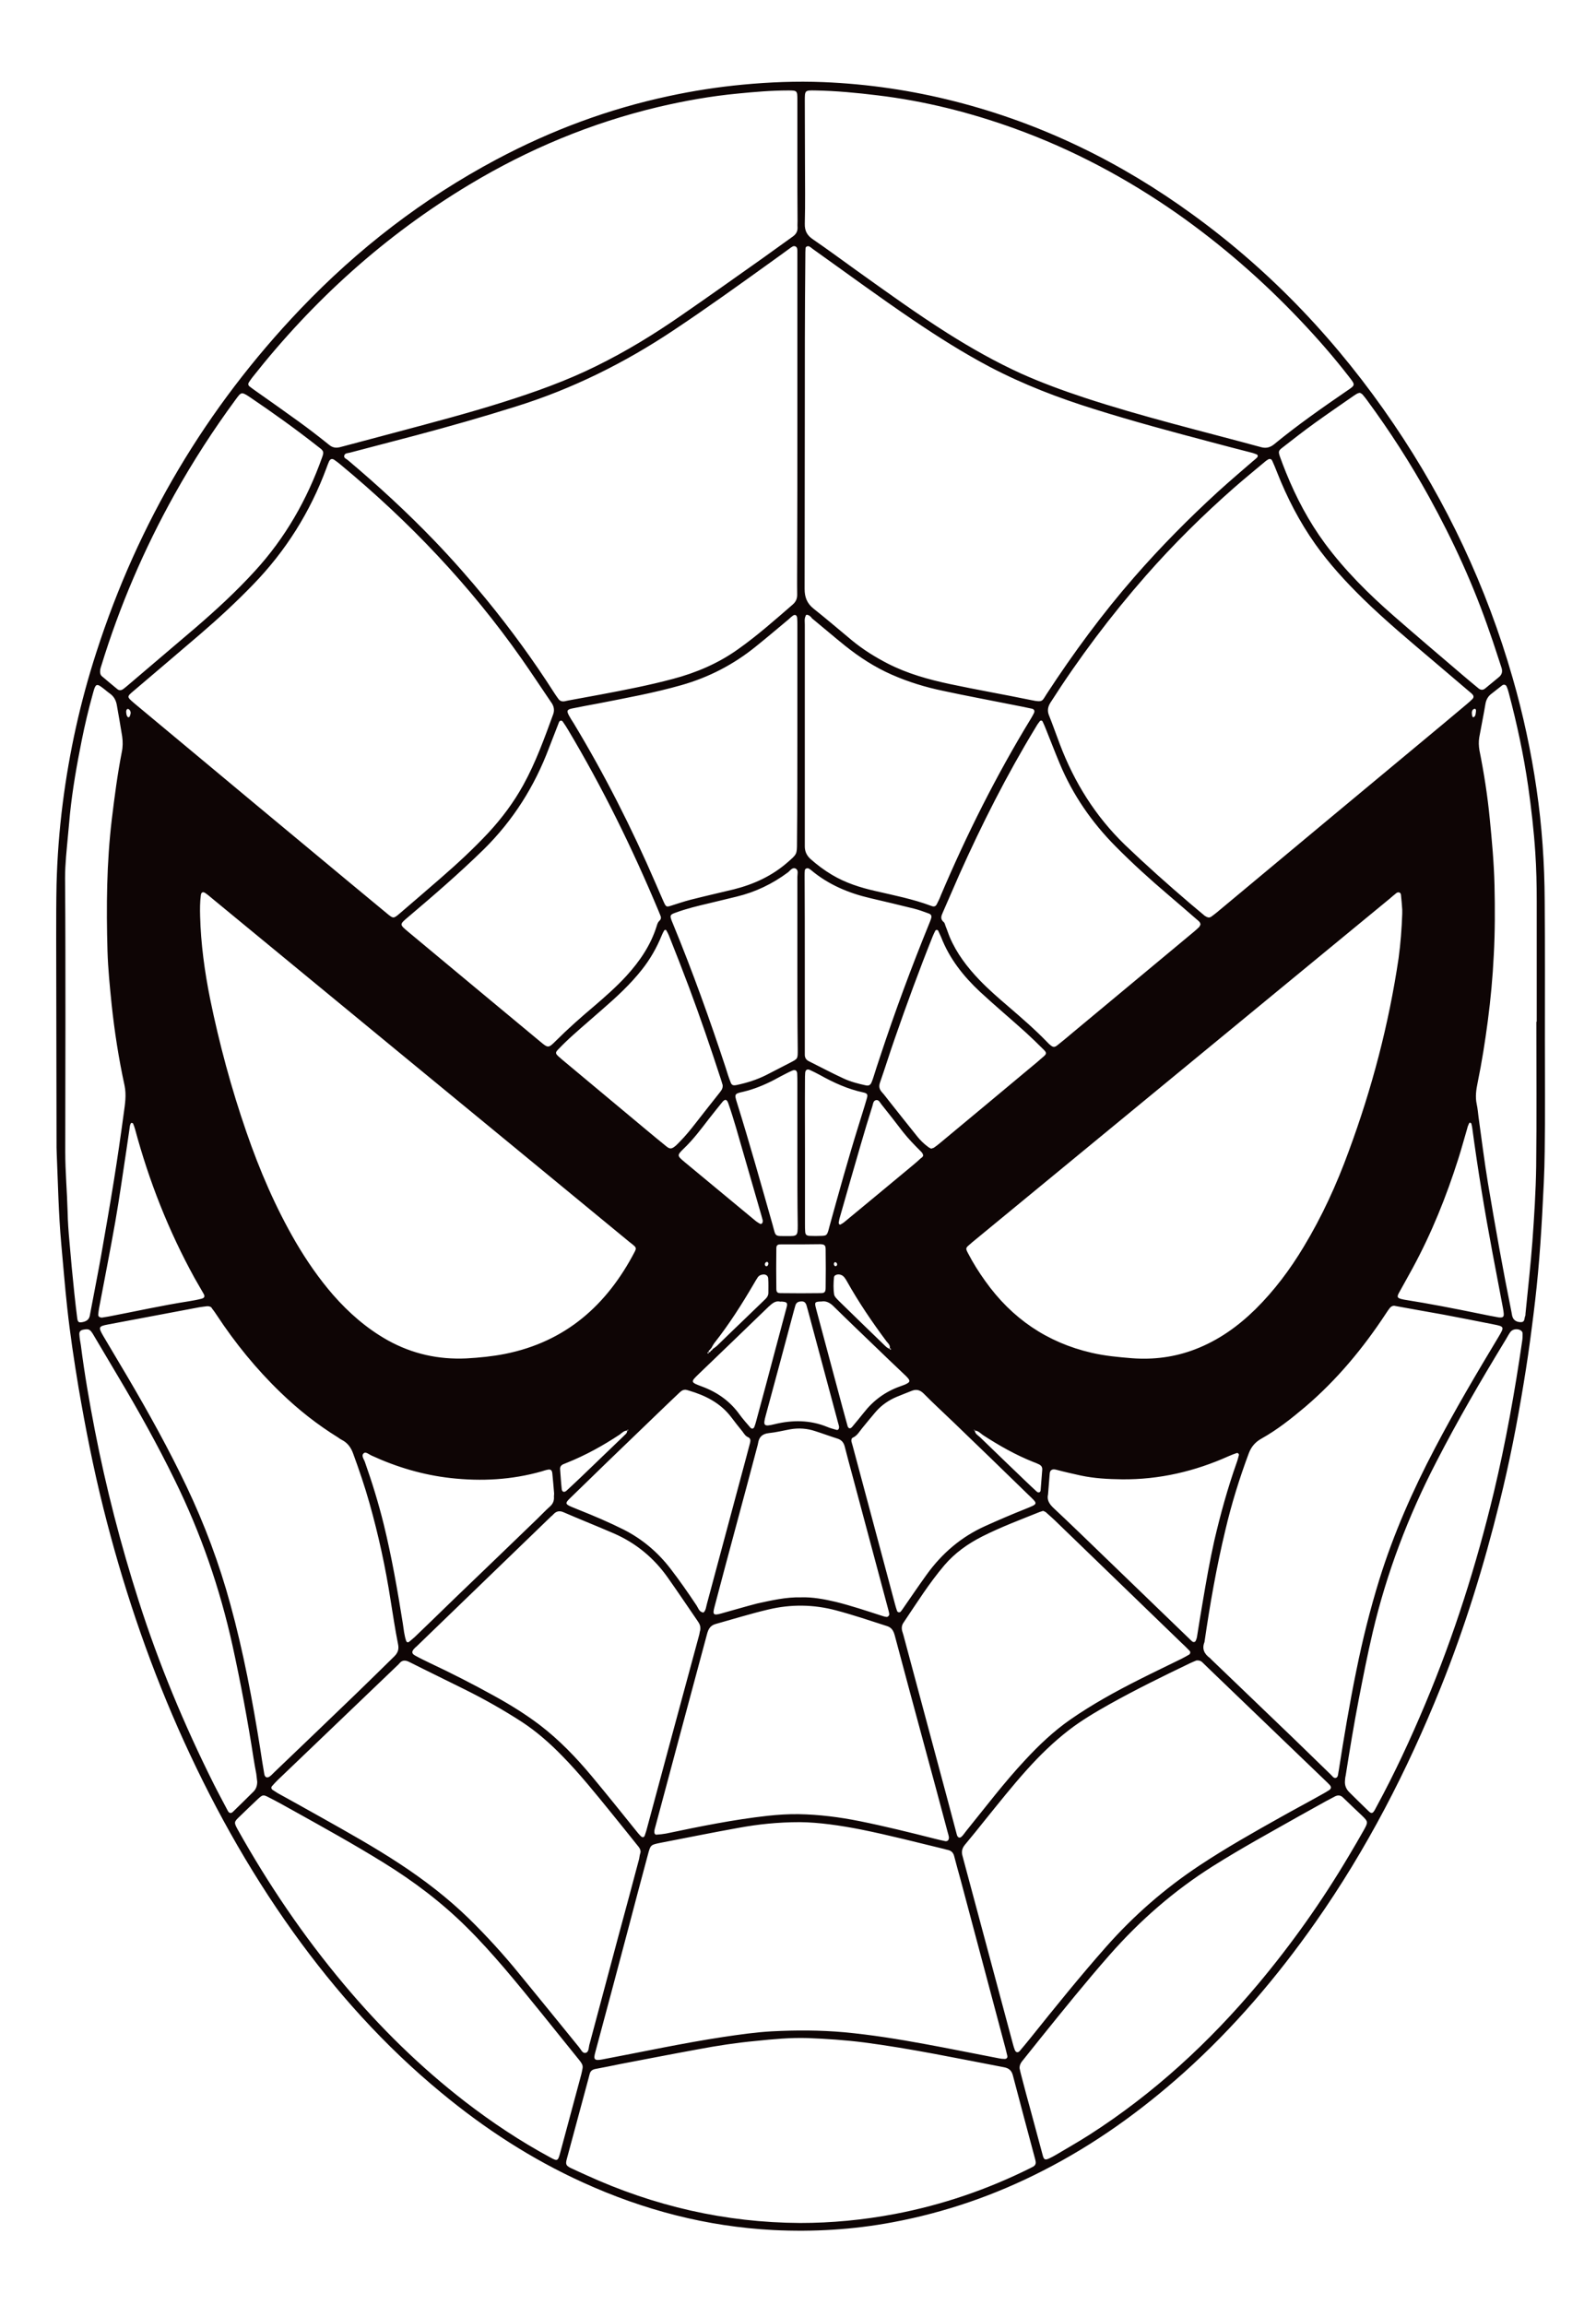 <?xml version="1.0" encoding="utf-8"?>
<!-- Generator: Adobe Illustrator 24.2.0, SVG Export Plug-In . SVG Version: 6.00 Build 0)  -->
<svg version="1.1" id="Layer_1" xmlns="http://www.w3.org/2000/svg" xmlns:xlink="http://www.w3.org/1999/xlink" x="0px" y="0px"
	 viewBox="0 0 880.5 1271.3" style="enable-background:new 0 0 880.5 1271.3;" xml:space="preserve">
<style type="text/css">
	.st0{fill:#0E0505;}
	.st1{display:none;fill:#EB3B33;}
	.st2{display:none;fill:#FFFFFF;}
</style>
<g>
	<path class="st0" d="M852.3,573.7c0,20.5,0.2,40.9-0.1,61.4c-0.1,11.7-0.8,23.3-1.4,35c-0.6,10.7-1.3,21.4-2.3,32.1
		c-0.9,10-2.1,20-3.4,30c-1.3,10.3-2.8,20.6-4.5,30.8c-3.6,22.1-7.9,44-13.3,65.7c-8.6,34.8-19.1,68.9-32.5,102.2
		c-18.4,45.7-40.8,89.2-69.1,129.5c-21.2,30.2-45,58.1-72.5,82.8c-23.8,21.3-49.6,39.8-78.1,54.3c-26.2,13.4-53.7,22.9-82.6,28.3
		c-21.8,4.1-43.8,5.4-65.9,4.3c-36.6-1.9-71.5-11-104.9-26.2c-28.4-12.9-54.3-29.7-78.3-49.6c-31.3-25.8-58.1-55.7-81.7-88.6
		c-25.2-35.2-46-72.9-63.5-112.5c-17.3-39.3-30.8-79.8-41.2-121.4c-5.5-22-9.9-44.3-13.7-66.6c-2.4-14.5-4.6-29-6.2-43.7
		c-1.3-11.8-2.2-23.6-3.3-35.3c-1.5-16.6-1.8-33.2-2.5-49.8c0-1.1-0.1-2.2-0.1-3.4c-0.1-38.5-0.1-77.1-0.2-115.6
		c0-9.9,0-19.8,0.2-29.7c0.4-14.9,1.5-29.7,3.4-44.5c3.6-28.3,9.7-56,18.5-83.2c23.1-71.8,60.6-135,112.7-189.6
		c31.7-33.2,67.6-60.9,108.2-82.5c30.1-16,61.7-27.8,95-34.9c13.4-2.9,27-5,40.7-6.3c14.8-1.4,29.7-2,44.5-1.4
		c24.7,1,49,4.6,72.9,10.7c47.8,12.2,91.3,33.5,131.1,62.5c43.8,31.8,80.3,70.6,110.7,115.4c29.3,43.2,51.2,89.8,65.6,140
		c5.8,20.1,10.2,40.6,13.2,61.3c3,20.5,4.4,41,4.5,61.7C852.4,522.6,852.3,548.2,852.3,573.7C852.3,573.7,852.3,573.7,852.3,573.7z
		 M391.6,744.6c-0.5,0.3-0.8,0.7-0.6,1.3c-0.6,0-1.1,0-0.4,0.7c0.1,0.1,0.5-0.3,0.4-0.7c0.7,0.1,1-0.2,1.1-0.8
		c0.5-0.1,0.9-0.4,1-0.9c0.8-0.6,1.6-1.1,2.3-1.7c4.9-4.8,9.8-9.5,14.8-14.3c3.8-3.7,7.6-7.3,11.4-11c1.2-1.1,2.3-2.3,2.3-4
		c0-2.7,0.1-5.4-0.1-8.1c-0.1-1.4-1.3-2.2-2.7-2.1c-1.3,0.1-2.5,0.6-3.2,1.8c-0.7,1.1-1.4,2.2-2,3.3c-6.6,11.3-13.6,22.3-21.7,32.6
		c-0.7,0.9-1.2,1.9-1.7,2.8C392.2,743.8,391.9,744.2,391.6,744.6z M490.8,744c0.2,0.2,0.3,0.4,0.5,0.6c0.1-0.1,0.2-0.3,0.2-0.4
		C491.4,743.7,491.2,743.6,490.8,744c0.6-2-0.9-3-1.8-4.2c-7.9-10.6-15.3-21.5-21.8-33.1c-0.4-0.7-0.8-1.4-1.3-2
		c-0.9-1.2-2.2-1.8-3.7-1.7c-1,0.1-2,0.6-2.1,1.6c-0.3,3.2-0.4,6.4,0.1,9.5c0.1,0.6,0.5,1.2,0.9,1.7c0.6,0.7,1.3,1.4,2,2.1
		c8.1,7.9,16.2,15.8,24.3,23.6C488.4,742.4,489.3,743.6,490.8,744z M346,789.1c-1.7,0-2.9,1.3-4.1,2.2c-9.2,6.1-18.8,11.4-29,15.5
		c-0.7,0.3-1.5,0.6-2.2,0.9c-1.1,0.5-1.8,1.4-1.7,2.7c0.3,3.7,0.5,7.3,0.9,11c0.2,1.6,1.4,2,2.7,0.8c2.7-2.5,5.4-5,8-7.5
		c7.7-7.4,15.4-14.8,23.1-22.2C344.6,791.4,346.1,790.8,346,789.1c0.4,0,0.8,0,0.4-0.6C346.3,788.7,346.1,788.9,346,789.1z
		 M537.8,789.1c0-0.1-0.1-0.3-0.2-0.4c0-0.1-0.3,0-0.3,0C537.3,788.9,537.5,789.1,537.8,789.1c0.1,1.8,1.7,2.6,2.8,3.6
		c8.2,8,16.5,15.9,24.8,23.9c2.2,2.1,4.4,4.2,6.6,6.2c0.9,0.8,2,0.4,2.1-0.7c0.3-3.8,0.6-7.6,0.9-11.4c0.1-1.5-0.6-2.4-1.9-3
		c-1-0.5-2-0.9-3.1-1.3c-9.8-3.9-18.9-9.1-27.7-14.8C540.9,790.6,539.7,789.2,537.8,789.1z M444,232.3
		C444,232.3,444,232.3,444,232.3c-0.1,30.9,0,61.7-0.1,92.6c0,4.5,1.3,7.9,4.9,10.8c7.3,5.8,14.3,11.8,21.4,17.7
		c6.1,5,12.7,9.1,19.7,12.7c10.8,5.5,22.3,8.7,34,11.2c15,3.2,30.1,5.8,45.1,8.9c6.6,1.4,5.9,0.4,8.5-3.5
		c14.7-22.5,30.6-44.1,48.3-64.4c14.5-16.6,30-32.3,46.3-47.2c6.3-5.7,12.7-11.2,19.1-16.7c0.7-0.6,1.5-1.2,2.2-1.9
		c0.7-0.7,0.7-1.5-0.2-1.9c-0.9-0.3-1.8-0.7-2.7-0.9c-7.4-1.9-14.8-3.8-22.2-5.8c-21.6-5.7-43.2-11.5-64.5-18.2
		c-19.9-6.2-39.2-13.6-57.7-23.3c-14.6-7.7-28.5-16.5-42.1-25.7c-18.8-12.7-37.1-26.2-55.5-39.3c-0.6-0.5-1.3-1-1.9-1.4
		c-0.9-0.5-2.2,0-2.2,1c-0.1,1.4-0.1,2.9-0.1,4.3C444,171.6,444,202,444,232.3z M439.9,233.6c0-31.7,0-63.3,0-95c0-0.5,0-1-0.1-1.4
		c-0.2-1.2-1.5-1.8-2.6-1.2c-0.3,0.2-0.5,0.4-0.8,0.5c-3.6,2.6-7.2,5.3-10.9,7.9c-17.8,12.8-35.6,25.6-53.8,37.7
		c-27.1,18.1-56.1,32.5-87.3,42.2c-18.1,5.7-36.4,10.9-54.8,15.8c-12.2,3.2-24.4,6.4-36.6,9.6c-1.2,0.3-2.8,0.2-3.1,1.7
		c-0.3,1.3,1.2,1.7,2,2.4c16.6,14,32.6,28.7,47.7,44.4c10,10.4,19.5,21.2,28.6,32.3c13.5,16.5,26,33.6,37.5,51.6
		c0.7,1.1,1.4,2.1,2.2,3.2c0.9,1.4,2.2,1.8,3.7,1.5c0.6-0.1,1.2-0.3,1.9-0.4c6-1.1,11.9-2.2,17.9-3.3c13.3-2.5,26.7-5.1,39.8-8.6
		c12.9-3.4,25.1-8.6,36-16.4c10.6-7.5,20.3-16.1,30.1-24.6c1.7-1.5,2.5-3.1,2.5-5.4c-0.1-7,0-14.1,0-21.1
		C439.9,282.5,439.9,258,439.9,233.6z M439.9,89.5c0-11.5,0-23,0-34.5c0-5-0.1-5.1-5.1-5.1c-9.3,0-18.5,0.8-27.7,1.7
		c-14.8,1.4-29.4,4-43.9,7.4c-37,8.8-71.6,23.2-104.2,42.8c-46.6,28-86.2,63.8-119.8,106.4c-0.7,0.9-1.3,1.8-1.9,2.7
		c-0.5,0.8-0.4,1.6,0.3,2.2c1,0.8,2,1.5,3.1,2.3c8.1,5.7,16.2,11.4,24.2,17.2c5.7,4.1,11.2,8.4,16.7,12.8c1.8,1.5,3.6,1.8,5.8,1.3
		c0.8-0.2,1.5-0.4,2.3-0.6c10-2.7,20.1-5.3,30.1-8c19.4-5.2,38.9-10.3,58.1-16.4c17.4-5.5,34.5-11.6,50.9-19.7
		c16.5-8.1,32.2-17.7,47.3-28.2c15.1-10.4,30.1-21.1,45.1-31.7c5.4-3.8,10.6-7.7,16-11.5c1.9-1.3,2.9-2.9,2.8-5.2
		c-0.1-1.1,0-2.2,0-3.4C439.9,111.3,439.9,100.4,439.9,89.5z M444.1,89.8c0,11.2,0.2,22.4-0.1,33.6c-0.1,4,1.3,6.5,4.6,8.7
		c7.9,5.4,15.6,11.1,23.4,16.7c16.8,12,33.5,24.1,50.9,35.1c13,8.2,26.3,15.7,40.3,22.1c11.4,5.1,23.1,9.4,34.9,13.3
		c32.2,10.6,65.1,18.5,97.8,27.4c2.7,0.7,4.9,0.1,7.1-1.7c12.9-10.6,26.5-20.1,40.2-29.5c4.6-3.1,4.6-3.1,1.1-7.6
		c-8.5-11-17.7-21.5-27.3-31.6c-20.5-21.6-42.9-41.1-67.3-58.3c-28-19.6-58-35.6-90.2-47.2c-24.4-8.8-49.5-15.1-75.3-18.2
		c-11.4-1.4-22.9-2.5-34.4-2.7c-5.8-0.1-5.8-0.1-5.8,5.8C444,67.1,444.1,78.5,444.1,89.8z M667.1,506.1c0.3-0.1,0.8-0.2,1.2-0.5
		c1-0.7,2-1.5,3-2.3c21.6-18,43.2-36,64.8-54c16.2-13.5,32.5-27,48.7-40.5c8.1-6.7,16.2-13.5,24.3-20.3c1.1-0.9,2.2-1.9,3.2-2.9
		c0.8-0.8,0.8-1.7,0.1-2.5c-0.4-0.5-0.9-0.9-1.4-1.3c-6.7-5.7-13.4-11.4-20.1-17.1c-13.2-11.2-26.4-22.2-38.8-34.3
		c-9.6-9.4-18.7-19.3-26.5-30.3c-8.7-12.3-15.6-25.7-21.1-39.7c-0.8-2.1-1.7-4.2-2.6-6.2c-0.5-1.1-1.4-1.3-2.4-0.7
		c-0.7,0.4-1.3,0.9-1.9,1.4c-5.5,4.6-11.1,9.2-16.5,13.9c-17.3,15.2-33.7,31.4-48.9,48.7c-19.3,22-36.9,45.4-52.7,70.1
		c-1.5,2.4-1.8,4.6-0.7,7.2c2.1,5.2,3.9,10.5,5.9,15.7c8,21.1,19.6,39.7,35.9,55.5c11.7,11.2,23.7,21.9,36,32.4
		c2.7,2.3,5.4,4.5,8.1,6.8C665.4,505.6,666.1,506.1,667.1,506.1z M305.6,392c0.1-2.4-1-3.9-2-5.3c-5.3-7.8-10.5-15.7-15.9-23.4
		c-28.3-40.3-61.9-75.6-99.8-107c-1.1-0.9-2.2-1.8-3.4-2.6c-1.3-0.9-2.3-0.6-3,0.9c-0.5,1.2-1,2.4-1.4,3.6
		c-9,24.3-22.5,45.8-40.6,64.4c-9.1,9.4-18.7,18.3-28.7,26.9c-12.4,10.6-24.8,21.2-37.2,31.7c-3.7,3.1-3.6,3.2,0.1,6.4
		c0.2,0.2,0.5,0.4,0.7,0.6c12.2,10.1,24.3,20.3,36.5,30.4c20.3,16.9,40.5,33.8,60.8,50.6c13.9,11.6,27.8,23.1,41.7,34.6
		c3.6,3,3.7,3,7.2,0c7.5-6.4,15-12.9,22.5-19.4c9.2-8,18.1-16.2,26.4-25.1c7.4-8,13.9-16.7,19.2-26.3c6.9-12.5,11.7-25.9,16.6-39.3
		C305.5,393.1,305.6,392.3,305.6,392z M773.6,504.1c0-0.8,0-1.6,0-2.4c-0.2-2.7-0.4-5.4-0.7-8.1c-0.1-1.3-1.4-1.8-2.5-1
		c-1.3,1-2.4,2-3.7,3.1C690.5,558.4,614.2,621.2,538,683.9c-1.1,0.9-2.2,1.8-3.3,2.8c-2,1.7-2,2-0.7,4.5c2.8,5.4,6,10.5,9.6,15.5
		c14.6,20.5,34,33.8,58.6,39.5c7.3,1.7,14.8,2.4,22.3,3c12,0.9,23.6-0.6,34.8-4.9c12.8-4.9,23.6-12.6,33.3-22.1
		c10.4-10.3,19.1-21.9,26.6-34.4c10.1-16.7,18.2-34.4,24.9-52.8c12.8-34.6,22.1-70,27.5-106.5C772.7,520.4,773.3,512.3,773.6,504.1z
		 M257.3,749.3c7.2-0.4,14.3-1.1,21.4-2.5c33.3-6.7,56.1-26.8,71.5-56.4c0.9-1.8,0.8-2.3-0.9-3.7c-0.6-0.5-1.2-1-1.9-1.5
		c-42.3-34.8-84.6-69.7-127-104.5c-34.2-28.1-68.3-56.3-102.5-84.4c-1.5-1.2-2.9-2.5-4.5-3.6c-1.4-1-2.4-0.6-2.6,1.1
		c-0.5,3.8-0.5,7.7-0.4,11.5c0.4,15.4,2.5,30.6,5.5,45.6c5.1,24.9,11.7,49.4,20,73.4c7.3,21.2,16.1,41.7,27.4,61.1
		c6,10.2,12.7,19.9,20.5,28.9c8.7,9.9,18.5,18.5,30.1,25C227.6,746.9,242,750,257.3,749.3z M441.4,1005.1c-12.5,0-23.2,1.2-33.7,3.1
		c-14.5,2.6-28.8,5.5-43.3,8.3c-5.4,1.1-5.5,1.1-6.9,6.3c-3.8,14.2-7.6,28.4-11.3,42.6c-5.9,22.2-11.8,44.5-17.8,66.7
		c-1.1,3.9-0.5,4.7,3.8,3.9c22.3-4.2,44.4-9,66.8-12.4c8.8-1.3,17.7-2.6,26.6-3.1c13.4-0.7,26.8-0.7,40.2,0.5
		c15,1.4,29.8,3.8,44.5,6.5c13.7,2.5,27.3,5.3,40.9,7.9c0.9,0.2,1.9,0.3,2.9,0.3c1.2,0.1,1.9-0.7,1.6-1.8c-0.3-1.2-0.6-2.5-0.9-3.7
		c-8.3-31.2-16.6-62.3-24.9-93.5c-1.2-4.3-2.4-8.6-3.5-12.9c-0.5-1.9-1.6-3-3.6-3.4c-0.6-0.1-1.2-0.3-1.9-0.5
		c-15.2-3.7-30.4-7.6-45.7-10.7C463.5,1006.9,451.7,1005.2,441.4,1005.1z M441.5,1226.2c17.1,0,34.5-1.6,52.4-5
		c26.1-5,50.9-13.5,74.6-25.3c0.6-0.3,1.1-0.6,1.7-0.9c0.9-0.6,1.3-1.4,1.2-2.4c-0.1-0.6-0.2-1.3-0.4-1.9
		c-4.1-15.3-8.2-30.6-12.2-45.9c-0.7-2.7-2.2-4-4.9-4.5c-25.7-4.9-51.3-10.3-77.3-13.7c-10.3-1.3-20.7-2-31-2.4
		c-9.6-0.3-19.1,0.6-28.7,1.6c-10.7,1-21.2,2.6-31.8,4.6c-14.3,2.6-28.6,5.4-42.8,8.1c-4.5,0.9-9.1,1.9-13.6,2.7
		c-1.8,0.3-3,1.1-3.4,2.9c-0.2,0.6-0.3,1.2-0.5,1.9c-2.2,8.2-4.4,16.4-6.6,24.5c-1.8,6.8-3.7,13.6-5.5,20.4c-0.8,2.9-0.4,3.7,2.2,5
		c2.7,1.3,5.5,2.5,8.3,3.8C360.8,1216.9,400.1,1226,441.5,1226.2z M660.1,915.9c-0.9,0.4-2.3,0.9-3.5,1.5
		c-15,7.2-29.9,14.5-44.4,22.6c-7.8,4.4-15.5,8.9-22.6,14.4c-8.4,6.5-15.9,13.8-23,21.7c-8.1,9-15.7,18.6-23.3,28
		c-3.6,4.5-7.2,9-10.9,13.4c-1.6,1.9-2.1,3.9-1.4,6.2c0.2,0.6,0.3,1.2,0.5,1.9c9.1,33.9,18.2,67.9,27.3,101.8c0.3,1.1,0.6,2.2,1,3.2
		c0.6,1.6,1.7,1.9,2.8,0.7c2-2.3,3.9-4.7,5.8-7c13.7-17.1,27.4-34.1,41.9-50.5c15.2-17.2,32.4-32.2,51.6-44.9
		c14.5-9.6,29.7-18.2,44.9-26.7c7.1-4,14.3-7.8,21.4-11.8c1.7-0.9,3.4-1.9,5-2.9c1.2-0.8,1.4-1.7,0.5-2.8c-0.7-0.8-1.6-1.6-2.4-2.4
		c-6.8-6.5-13.6-13.1-20.4-19.6c-14.6-14.1-29.3-28.1-43.9-42.2c-1.3-1.2-2.5-2.5-3.8-3.7C662.5,916.2,661.7,915.8,660.1,915.9z
		 M353.4,1021.6c0-1.8-1-2.8-1.9-3.9c-4.8-6-9.6-12-14.4-17.9c-8.7-10.7-17.3-21.4-26.9-31.2c-6.8-7-14.2-13.5-22.3-18.8
		c-10.2-6.6-20.8-12.6-31.7-18c-10.2-5.1-20.4-10-30.5-15.1c-2.2-1.1-4-1-5.5,1c-0.3,0.4-0.7,0.7-1,1c-16.5,15.8-33,31.6-49.5,47.4
		c-5.4,5.2-10.9,10.4-16.3,15.6c-1.1,1.1-2.3,2.3-3.3,3.5c-0.6,0.7-0.5,1.5,0.3,2.1c0.9,0.6,1.9,1.2,2.8,1.8
		c8,4.4,15.9,8.8,23.9,13.3c14.6,8.2,29.3,16.4,43.3,25.6c13.7,9,26.6,18.9,38.3,30.3c9.8,9.6,19.1,19.8,27.8,30.5
		c11.1,13.5,22,27,33,40.5c1,1.2,1.8,3.3,3.4,3.1c2-0.3,1.8-2.7,2.2-4.3c5.4-20.2,10.8-40.4,16.2-60.6c3.8-14,7.6-28.1,11.3-42.1
		C352.8,1023.9,353.1,1022.6,353.4,1021.6z M769.9,720.4c-1.2-0.4-2.2,0.1-3,0.9c-0.8,1-1.5,2-2.2,3.1
		c-12.6,19.2-27.2,36.8-44.7,51.7c-7.6,6.4-15.4,12.6-24,17.4c-3.4,1.9-5.6,4.4-7,8c-5.2,13.9-9.6,28.1-13,42.6
		c-4.9,20.4-8.5,41-11.5,61.7c-1.5,3.7-0.1,6.5,2.9,8.7c0.3,0.2,0.5,0.4,0.7,0.7c15,14.4,30,28.8,45,43.2c7,6.8,14,13.6,21,20.4
		c0.9,0.8,1.7,2.4,3.1,1.8c1-0.4,1-1.9,1.2-3c0-0.2,0-0.3,0.1-0.5c2.9-18.6,6-37.2,9.8-55.7c3.4-16.9,7.6-33.7,12.7-50.2
		c7.8-25.1,18.4-49.1,30.6-72.3c11-21,23-41.3,35.2-61.6c3.2-5.4,3.2-5.6-3-6.8c-9.2-1.8-18.5-3.7-27.7-5.4
		C787.2,723.5,778.5,722,769.9,720.4z M114.4,720.5c-1.3,0.2-2.9,0.3-4.5,0.6c-16.8,3.2-33.6,6.3-50.4,9.5c-5.2,1-5.3,1.5-2.6,6.2
		c4.5,7.7,9.2,15.4,13.7,23.1c11.5,19.6,22.5,39.4,32.3,60c10,21,18.1,42.7,24.2,65.1c7.2,26.2,12.2,52.9,16.5,79.8
		c0.7,4.6,1.4,9.2,2.2,13.7c0.3,2.1,1.8,2.5,3.4,1.1c0.9-0.7,1.6-1.6,2.4-2.3c13.1-12.5,26.1-25,39.1-37.5
		c9-8.6,17.9-17.4,26.8-26.1c2-2,2.7-3.9,2.1-6.8c-1.6-8-2.8-16.1-4.1-24.1c-2.8-18.2-6.7-36.1-11.7-53.8c-2.6-9.2-5.7-18.3-9-27.3
		c-1.2-3.3-3.1-5.9-6.3-7.5c-0.7-0.4-1.4-0.8-2-1.3c-11.5-7.1-22-15.4-31.7-24.8c-13.4-12.9-25.1-27.3-35.3-42.8
		c-0.8-1.2-1.6-2.4-2.5-3.5C116.6,720.9,115.7,720.5,114.4,720.5z M523.5,1013.3c-0.1-0.6-0.4-1.8-0.8-3.1
		c-4.2-15.7-8.4-31.5-12.7-47.2c-5.5-20.3-11-40.7-16.4-61c-0.7-2.5-1.7-4.3-4.4-5.1c-9.3-3-18.5-6.1-27.9-8.6
		c-12.4-3.3-24.8-3.5-37.4-0.5c-9.8,2.3-19.4,5.3-29.1,8c-2.9,0.8-4,2.8-4.7,5.4c-5.3,19.7-10.6,39.5-15.9,59.2
		c-4.2,15.6-8.3,31.2-12.5,46.7c-0.3,1.2-0.8,2.4-0.7,3.7c0.1,0.7,0.5,1.3,1.2,1.2c1.7-0.1,3.5-0.3,5.2-0.6
		c18.6-3.9,37.2-7.7,56.1-9.8c5.7-0.6,11.5-1,17.2-0.9c11.2,0.2,22.3,1.6,33.3,3.8c13.9,2.8,27.7,6.2,41.5,9.7c2,0.5,4,1,6.1,1.4
		C522.8,1015.7,523.6,1015,523.5,1013.3z M575.5,833.4c-0.7,0.2-1.3,0.4-1.9,0.6c-10.7,4.3-21.4,8.3-31.7,13.5
		c-7.9,4-15.1,9.1-20.9,15.9c-8.4,9.9-15.3,20.9-22.5,31.6c-1,1.4-1.2,2.9-0.8,4.6c0.2,0.8,0.5,1.5,0.7,2.3
		c8.2,30.7,16.5,61.4,24.7,92.1c1.6,6,3.2,12,4.8,18.1c0.5,1.7,1.7,2,2.8,0.8c0.9-0.9,1.6-2,2.4-3c10.7-13.2,20.9-26.7,32.5-39.1
		c7.6-8.2,15.7-15.9,24.9-22.3c12.1-8.4,25-15.5,38.1-22.1c7.7-3.9,15.5-7.6,23.2-11.4c1.4-0.7,2.8-1.5,4.2-2.3
		c0.7-0.5,0.9-1.4,0.3-2.1c-1.5-1.6-3.2-3.2-4.8-4.7c-23.2-22.4-46.4-44.9-69.6-67.3c-1.4-1.3-2.8-2.6-4.3-3.9
		C577,834,576.2,833.7,575.5,833.4z M386.3,899.3c0.4-2.8-0.7-4-1.6-5.4c-5.4-7.9-10.8-15.9-16.3-23.7c-7.6-10.8-17.5-19-29.6-24.3
		c-9.2-4-18.6-7.7-27.8-11.7c-2.2-1-4-0.7-5.6,1c-0.4,0.5-0.9,0.9-1.4,1.3c-7,6.8-14,13.5-21,20.3c-17.7,17.1-35.4,34.2-53.1,51.3
		c-0.5,0.4-1,0.9-1.4,1.3c-1.5,1.7-1.4,2.7,0.5,3.8c2.7,1.5,5.4,2.8,8.1,4.1c12.1,5.7,24.1,11.8,35.8,18.3c8.7,4.8,17.1,10,25,16
		c10.7,8.2,20,17.9,28.6,28.2c8.4,10.1,16.6,20.3,24.8,30.5c0.7,0.9,1.4,1.7,2.2,2.5c0.9,0.9,1.8,0.8,2.2-0.3c0.6-1.7,1.1-3.3,1.5-5
		c9.5-35.3,19-70.6,28.6-105.9C386,900.5,386.2,899.4,386.3,899.3z M321.4,1140.8c0.3-1.8-0.7-3-1.7-4.3
		c-13.8-17-27.3-34.2-41.5-50.9c-6.7-7.8-13.5-15.4-20.8-22.6c-13.8-13.7-29.2-25.3-45.7-35.5c-16.3-10.1-33.1-19.4-49.8-28.7
		c-4.5-2.5-8.9-5-13.5-7.3c-3.2-1.7-3.5-1.6-6.3,1c-3.3,3.1-6.5,6.2-9.7,9.3c-3.4,3.2-3.4,3.4-1.3,7.3
		c16.9,30.2,36.2,58.7,58.5,85.3c20.1,24,42.3,45.8,67,64.9c14.8,11.4,30.4,21.8,46.9,30.7c4,2.2,4.3,2.1,5.5-2.3
		c3.9-14.5,7.8-29,11.7-43.5C321,1143,321.2,1141.9,321.4,1140.8z M562.5,1140.9c0.3,1.4,0.6,2.8,1,4.2c1.7,6.5,3.4,13,5.2,19.4
		c2.2,8.2,4.4,16.4,6.6,24.5c0.6,2.3,1.3,2.6,3.5,1.6c1.3-0.6,2.6-1.3,3.8-2c6.2-3.7,12.4-7.2,18.5-11.1c35.4-22.7,66-50.9,93-83.1
		c18.6-22.2,35.3-45.8,50.1-70.8c2.8-4.7,5.5-9.3,8.2-14.1c2.5-4.5,2.4-4.7-1.1-8.1c-2.8-2.6-5.6-5.3-8.3-7.9
		c-0.7-0.7-1.4-1.3-2.1-2c-1.3-1.3-2.8-1.4-4.4-0.6c-1.7,0.9-3.4,1.8-5.1,2.7c-4.7,2.6-9.5,5.3-14.2,7.9
		c-16.1,9.1-32.4,18-48.1,27.9c-21.4,13.5-40.2,29.9-56.9,48.9c-13.1,14.9-25.5,30.3-38,45.8c-3.2,4-6.4,8-9.6,12
		C563.4,1137.5,562.4,1138.9,562.5,1140.9z M309.8,397.5c-0.9-0.1-1.3,0.5-1.5,1.1c-1.8,4.6-3.6,9.2-5.4,13.9c-8,21.3-19.8,40-36,56
		c-13.4,13.1-27.5,25.3-41.8,37.4c-4.7,4-4.8,4,0,8c24.3,20.2,48.6,40.5,73,60.7c4.3,3.6,4.5,3.6,8.6-0.5
		c6.6-6.6,13.5-12.7,20.6-18.7c6.3-5.4,12.6-10.9,18.2-17c7.4-8.1,13.5-17,16.8-27.6c0.3-1.1,0.7-2.2,1.5-2.9c1-0.9,1-1.9,0.5-3
		c-0.4-0.9-0.7-1.8-1.1-2.7c-14.4-34.4-30.8-67.8-49.9-99.8c-0.8-1.4-1.7-2.7-2.6-4C310.6,398,310.1,397.7,309.8,397.5z M662.3,510
		c-0.1-1.4-1.1-2-1.9-2.7c-5.3-4.6-10.6-9.2-16-13.8c-10-8.5-19.7-17.3-28.9-26.6c-13.2-13.3-23.7-28.5-30.9-45.8
		c-2.6-6.2-5-12.5-7.5-18.7c-0.6-1.5-1.2-3-1.9-4.4c-0.3-0.7-1.2-0.7-1.6-0.1c-0.9,1.1-1.7,2.3-2.4,3.6
		c-15.8,26-29.5,53.1-41.9,80.8c-3.1,7-6.1,14.1-9.2,21.1c-0.8,1.8-1.5,3.5,0.5,5.2c0.7,0.5,0.8,1.7,1.2,2.6
		c0.8,1.9,1.4,3.9,2.2,5.8c3.8,8.9,9.6,16.5,16.3,23.5c5,5.2,10.4,9.9,15.9,14.6c7.3,6.3,14.5,12.5,21.2,19.4c0.7,0.7,1.3,1.4,2.1,2
		c1.4,1.2,2.3,1.3,3.8,0.1c2.9-2.3,5.7-4.6,8.5-7c22.2-18.5,44.5-37,66.7-55.5c1.1-0.9,2.2-1.9,3.2-2.9
		C661.9,510.8,662.1,510.3,662.3,510z M445.2,339.1c-0.4-0.1-0.7,0.4-0.8,0.8c-0.7,1.5-0.4,3.2-0.4,4.7c0,39,0,78,0,117
		c0,1.8,0,3.5,0,5.3c0,2.7,1,4.9,3,6.8c3.7,3.3,7.7,6.3,11.9,8.8c7.5,4.5,15.7,7.1,24.1,9c10.3,2.4,20.6,4.4,30.5,8.1
		c0.3,0.1,0.6,0.2,0.9,0.3c1.1,0.3,1.9-0.1,2.4-1.1c0.8-1.6,1.6-3.1,2.2-4.8c14.3-33.7,30.7-66.4,49.8-97.7c0.6-1,1.1-1.9,1.6-2.9
		c0.6-1.3,0.2-2.2-1.2-2.5c-3.3-0.7-6.6-1.4-9.8-2c-13-2.6-26-5-39-7.8c-9.7-2-19.2-4.9-28.3-8.9c-9.4-4.1-18-9.7-26-16.1
		c-6.1-4.9-12-10-18.1-15C447.4,340.3,446.7,339.4,445.2,339.1z M439.9,404.7C439.9,404.7,439.9,404.7,439.9,404.7
		c0-15.5,0-31,0-46.5c0-4.5,0-9,0-13.4c0-1.3,0-2.6-0.1-3.8c-0.1-1.7-1.2-2.3-2.5-1.3c-0.8,0.6-1.5,1.2-2.2,1.9
		c-6,5-12,10.1-18.1,15c-12.2,9.9-25.9,17-41,21.3c-15.1,4.3-30.5,7.1-45.8,10.1c-4.9,0.9-9.7,1.8-14.6,2.8
		c-2.8,0.6-3.1,1.3-1.7,3.9c0.8,1.4,1.6,2.8,2.5,4.1c17.2,28.5,32.2,58.1,45.4,88.7c1.5,3.4,2.9,6.8,4.4,10.1
		c1.3,2.8,1.5,2.8,4.3,1.9c3.5-1.1,7-2.3,10.5-3.2c7.9-2,15.8-3.8,23.7-5.7c11.2-2.8,21.4-7.5,30.1-15.2c4.8-4.2,4.9-4.2,4.9-10.6
		C439.9,444.7,439.9,424.7,439.9,404.7z M742,982.4c-0.2,2.6,0.8,4.7,2.6,6.4c3.4,3.4,6.8,6.7,10.3,10.1c1.7,1.7,2.4,1.5,3.6-0.6
		c0.3-0.6,0.6-1.1,0.9-1.7c10-18.4,18.8-37.4,26.9-56.7c15.9-37.8,28.2-76.7,37.8-116.6c6.6-27.7,11.6-55.6,15.7-83.8
		c0.2-1.3,0.2-2.5,0.2-3.8c0-0.7-0.2-1.2-0.8-1.7c-1.8-1.3-4.7-1-6,0.8c-1.2,1.7-2.1,3.6-3.2,5.3c-13.2,21.7-26,43.7-37.6,66.3
		c-15.5,29.9-27.4,61.2-35.1,94c-2.9,12.3-5.3,24.7-7.7,37c-2.7,14-5,28-7.2,42C742.1,980.5,742.1,981.5,742,982.4z M141.9,982.8
		c-0.2-1.4-0.3-2.9-0.5-4.3c-0.5-2.8-1.1-5.7-1.5-8.5c-3.2-20.8-7.1-41.6-11.6-62.2c-7-31.7-17.5-62.1-31.8-91.2
		C86.9,796.9,76.2,777.8,65,759c-4.6-7.7-9.1-15.4-13.7-23.1c-1.6-2.6-2.4-3-5.1-2.5c-1.8,0.3-2.6,1.1-2.4,2.9
		c0.1,1.9,0.5,3.8,0.8,5.7c2,15.7,4.7,31.3,7.7,46.8c6.2,31.9,14.3,63.2,24.2,94.2c11.1,34.8,25.1,68.4,41.4,101
		c2.5,5,5.2,9.9,7.8,14.9c0.7,1.3,1.7,1.5,2.7,0.6c3.9-3.8,7.8-7.6,11.6-11.4C141.4,986.6,141.9,984.8,141.9,982.8z M750.3,216.7
		c-1.5,0.1-2.3,0.9-3.3,1.5c-7.2,5-14.5,10-21.6,15.1c-6.1,4.4-12,9-17.9,13.6c-2.2,1.7-2.3,2.2-1.4,4.9c1.1,3,2.2,6,3.4,8.9
		c5.6,13.8,12.5,26.9,21.4,39c11.1,15,24.2,28,38.2,40.2c12.6,11,25.4,21.9,38.2,32.8c2.8,2.4,5.6,4.7,8.5,7.1
		c1.2,0.9,2.4,0.9,3.5,0c2.5-2,4.9-4.1,7.4-6.1c2.1-1.6,2.4-3.5,1.5-5.9c-2.1-6.2-4-12.5-6.2-18.6c-8.9-26.1-20.3-51-33.6-75.1
		c-10.2-18.5-21.6-36.2-34.1-53.2c-0.9-1.2-1.7-2.3-2.7-3.4C751.2,217.1,750.6,216.9,750.3,216.7z M55.3,369.3
		c-0.2,1.8,0,2.9,0.9,3.7c2.8,2.4,5.6,4.7,8.5,7.1c0.9,0.8,2.1,0.8,3.1,0.1c0.8-0.5,1.5-1.2,2.3-1.8c12.5-10.7,25.1-21.3,37.6-32
		c11.5-9.9,22.7-20.2,32.9-31.4c16.8-18.3,28.8-39.4,37.1-62.7c1.1-3,0.9-3.6-1.8-5.6c-12.3-9.7-25-18.8-38-27.6
		c-4.9-3.3-4.9-2.7-7.9,1.3c-12.3,16.7-23.6,34.2-33.7,52.3c-16.8,30.1-30.3,61.6-40.4,94.5C55.6,368,55.4,368.9,55.3,369.3z
		 M36.1,563.8C36.1,563.8,36.1,563.8,36.1,563.8c-0.1,23.8,0,47.7-0.1,71.5c0,11,1,22,1.3,33.1c0.1,5.4,0.5,10.9,1,16.3
		c0.8,9.6,1.7,19.1,2.7,28.6c0.5,4.6,1,9.2,1.6,13.8c0.3,2.4,1,2.6,3.3,2.1c2.1-0.5,3.4-1.6,3.7-3.8c0.2-1.4,0.6-2.8,0.8-4.2
		c1.8-9.6,3.7-19.1,5.4-28.7c2.4-13.7,4.8-27.4,7-41.1c2-12.5,3.8-24.9,5.5-37.5c0.7-5,1.5-10,0.4-15.2c-3.2-14.7-5.5-29.5-7.1-44.5
		c-1-9.9-2-19.7-2.3-29.6c-0.7-24.3-0.5-48.6,2.4-72.8c1.5-12.4,3.1-24.7,5.5-37c0.6-2.9,0.6-5.7,0.2-8.6c-0.9-5.7-1.9-11.3-2.9-17
		c-0.4-2.6-1.5-4.9-3.7-6.5c-1.7-1.2-3.2-2.6-4.9-3.8c-2.3-1.7-3.1-1.4-4,1.4c-0.3,0.9-0.5,1.8-0.8,2.8c-2.3,8.3-4.3,16.7-6,25.2
		c-2.7,13.5-5.1,27-6.5,40.7c-0.4,4-0.7,8-1.1,11.9c-0.7,7.8-1.6,15.6-1.6,23.4C36.1,510.7,36.1,537.2,36.1,563.8z M847.6,563.6
		c0.1,0,0.1,0,0.2,0c0-22.2,0-44.5,0-66.7c0-8.9-0.2-17.9-0.8-26.8c-0.8-12.1-2.2-24.2-3.9-36.2c-2.5-17.4-6.2-34.6-10.7-51.6
		c-0.3-1.2-0.7-2.5-1.2-3.6c-0.4-1-1.5-1.3-2.4-0.7c-2,1.5-4,3.2-6,4.7c-1.9,1.4-2.9,3.3-3.3,5.6c-1,6.1-2.3,12.2-3.4,18.4
		c-0.4,2.4-0.3,4.8,0.1,7.2c2.5,12.5,4.5,25.2,5.7,37.9c1.2,12.1,2.3,24.2,2.6,36.3c0.3,13,0.3,25.9-0.4,38.8
		c-0.6,12.1-1.7,24.2-3.3,36.3c-1.5,11.4-3.3,22.8-5.6,34c-0.8,3.9-1.4,7.8-0.5,11.9c0.5,2.3,0.7,4.7,1,7.1
		c1.7,12.2,3.2,24.4,5.2,36.5c4,23.8,8.2,47.5,13,71.2c0.2,0.8,0.2,1.6,0.5,2.4c0.6,1.9,2.3,3.1,4.9,3c2-0.1,1.6-2.1,2.1-3.3
		c0.2-0.4,0.2-0.9,0.2-1.4c1.3-13.2,2.8-26.4,3.8-39.6c1-13.9,1.9-27.8,2.1-41.7C847.8,616.7,847.6,590.2,847.6,563.6z M442,881.1
		c6.3-0.2,12.7,1,19.1,2.5c8.5,2.1,16.8,4.9,25.2,7.6c0.9,0.3,1.8,0.6,2.8,0.7c0.7,0.1,1.6-0.8,1.5-1.6c-0.1-0.6-0.2-1.2-0.4-1.9
		c-6.6-24.7-13.2-49.3-19.8-74c-1.5-5.5-3-11.1-4.4-16.6c-0.6-2.2-1.8-3.6-4.1-4.3c-4.1-1.3-8.1-2.8-12.2-4.1
		c-4.5-1.5-9.1-1.8-13.7-1c-3.9,0.7-7.8,1.7-11.8,2.1c-3.7,0.4-5.5,2.2-6,5.7c0,0.3-0.2,0.6-0.2,0.9c-4,15.1-8,30.2-12.1,45.3
		c-3.9,14.6-7.9,29.3-11.7,43.9c-1.2,4.4-0.6,4.9,3.7,3.7c6.6-1.8,13.2-3.8,19.8-5.5C425.6,882.8,433.5,880.9,442,881.1z
		 M378.3,766.6c-1.9-0.1-2.8,1-3.9,2c-4.7,4.5-9.5,9-14.2,13.6c-8.2,7.9-16.3,15.7-24.5,23.6c-7.1,6.9-14.2,13.8-21.3,20.7
		c-2.7,2.6-2.5,3.2,0.7,4.6c1.5,0.6,3,1.2,4.4,1.8c8.3,3.3,16.5,6.8,24.5,10.8c10.3,5.2,18.9,12.5,25.9,21.6
		c5.1,6.6,9.8,13.4,14.4,20.3c1,1.5,1.4,3.6,3.8,3.9c1.4-1.3,1.4-3.1,1.9-4.8c7.2-26.8,14.4-53.7,21.6-80.5c0.7-2.8,1.5-5.5,2.2-8.3
		c0.3-1.3,0.4-2.5-1.2-3.2c-1.4-0.6-2.1-1.9-3-3.1c-2.1-2.6-4.2-5.2-6.2-7.9c-6-7.9-14.3-12-23.5-14.7
		C379.4,766.8,378.7,766.7,378.3,766.6z M469.7,795c0.2,0.7,0.4,1.6,0.7,2.5c5.7,21.3,11.4,42.6,17.1,63.9
		c2.1,7.9,4.2,15.7,6.3,23.6c0.3,1.2,0.7,2.4,1.1,3.6c0.3,0.8,1.4,1,2,0.4c0.5-0.6,1-1.3,1.4-1.9c4.3-6.2,8.5-12.4,12.9-18.5
		c8.5-11.8,19.1-20.9,32.5-26.9c7.1-3.2,14.3-6.3,21.6-9.2c7.8-3.2,7.6-2.6,1.5-8.5c-13.6-13.3-27.3-26.5-41-39.7
		c-5.4-5.2-11-10.3-16.2-15.6c-2.2-2.2-4.3-2.5-6.9-1.4c-2.7,1.1-5.4,2.1-8,3.2c-4.5,1.9-8.4,4.6-11.6,8.3c-2.5,2.9-4.9,5.9-7.3,8.8
		c-1.6,1.9-2.8,4.3-5.3,5.4C469.7,793.4,469.7,794.1,469.7,795z M444,531.4C444,531.4,444,531.4,444,531.4c0,15.7,0,31.3,0,47
		c0,1.1,0,2.2,0,3.4c0,1.6,0.7,2.8,2.1,3.5c6.4,3.2,12.8,6.6,19.3,9.6c3.9,1.8,8.1,2.9,12.3,3.8c1.6,0.3,2.4-0.1,3.1-1.6
		c0.4-0.9,0.7-1.8,1-2.7c1.2-3.8,2.4-7.6,3.7-11.4c8.2-24.9,17.3-49.4,27.2-73.7c0.4-0.9,0.7-1.8,1-2.7c0.4-1.3,0.1-2.2-1.3-2.7
		c-2.7-1-5.4-2-8.2-2.7c-8-2-16.1-3.9-24.2-5.8c-12-2.8-23.1-7.5-32.6-15.5c-0.4-0.3-0.8-0.6-1.2-0.8c-0.9-0.5-2.1,0.1-2.2,1
		c-0.1,0.9-0.1,1.9-0.1,2.9C444,499.1,444,515.2,444,531.4z M439.9,531.2C439.9,531.2,439.9,531.2,439.9,531.2c0-15.8,0-31.7,0-47.5
		c0-1.5,0.7-3.6-0.8-4.5c-1.9-1.1-3.1,1-4.4,2c-8.6,6.4-18,10.9-28.4,13.4c-5,1.2-9.9,2.4-14.9,3.6c-6.4,1.5-12.7,3-18.9,5.3
		c-2.8,1-3,1.5-2,4.2c0.3,0.8,0.6,1.5,0.9,2.2c10.7,26,20.2,52.5,29,79.2c0.8,2.6,1.6,5.2,2.6,7.7c0.6,1.8,1.4,2.1,3.4,1.7
		c5.7-1.2,11.1-2.9,16.3-5.5c4.3-2.2,8.5-4.4,12.8-6.6c4.8-2.5,4.6-2.1,4.6-7.7C439.9,562.9,439.9,547,439.9,531.2z M398.7,598.6
		c-0.3-0.9-0.6-2.2-1.1-3.6c-5.5-16.9-11.2-33.6-17.4-50.2c-3.6-9.6-7.3-19.1-11.1-28.6c-0.4-1-0.9-2-1.5-3
		c-0.2-0.4-0.9-0.4-1.2,0.1c-0.5,0.8-0.9,1.7-1.3,2.6c-2.8,6.9-6.4,13.2-11,19c-6.4,8.1-13.9,15-21.6,21.7
		c-5.4,4.8-10.9,9.4-16.2,14.2c-2.7,2.4-5.4,5-7.9,7.6c-2.2,2.2-2.2,2.6,0,4.6c0.5,0.4,1,0.8,1.5,1.3c15.7,13.1,31.4,26.2,47.1,39.3
		c3.6,3,7.1,5.9,10.7,8.8c1.9,1.5,2.8,1.4,4.7-0.1c0.9-0.7,1.6-1.5,2.4-2.3c3.3-3.3,6.2-6.9,9-10.5c4.4-5.7,8.9-11.3,13.3-16.9
		C397.9,601.5,398.8,600.6,398.7,598.6z M513.7,633.6c0.6-0.2,1.1-0.3,1.5-0.5c1.2-0.8,2.3-1.7,3.4-2.6
		c16.6-13.8,33.2-27.6,49.7-41.4c2.5-2,4.9-4.1,7.3-6.2c1.9-1.6,1.9-2.2,0.2-3.9c-3.3-3.3-6.6-6.5-10-9.6
		c-8.3-7.5-16.9-14.7-25.1-22.3c-9.2-8.6-16.9-18.3-21.5-30.2c-0.5-1.2-1.1-2.3-1.6-3.5c-0.3-0.6-1.3-0.6-1.6,0c-0.5,1-1,2-1.4,3
		c-7.5,18.7-14.4,37.6-21,56.6c-2.8,8-5.3,16.1-8.1,24.1c-0.7,2-0.5,3.6,1,5.3c1.5,1.6,2.8,3.5,4.2,5.2c5.1,6.4,10.1,12.8,15.2,19.1
		c1.8,2.3,3.9,4.3,6.2,6C512.6,633.1,513.2,633.3,513.7,633.6z M305.7,823.8c-0.3-3.6-0.6-7.4-1-11.2c-0.2-1.7-1-2.3-2.6-1.9
		c-1.1,0.2-2.2,0.6-3.2,0.9c-16.5,4.7-33.3,5.6-50.3,3.7c-15.2-1.7-29.7-6-43.6-12.4c-1.4-0.6-3.2-2.3-4.3-1.3
		c-1.6,1.3,0.1,3.3,0.6,4.8c4,11.3,7.5,22.7,10.4,34.4c4.4,18,7.6,36.3,10.5,54.5c0.5,3.3,0.8,6.7,1.9,9.9c0.3,0.7,0.9,0.9,1.5,0.5
		c1.1-0.9,2.2-1.8,3.3-2.8c7.3-7,14.5-14,21.7-21c15.2-14.6,30.4-29.2,45.6-43.9c2.4-2.3,4.7-4.8,7.2-7c1.7-1.5,2.4-3.3,2.2-5.5
		C305.6,825,305.7,824.5,305.7,823.8z M578.2,824.3c-0.7,3,0.6,5.2,2.9,7.4c9.7,9.1,19.2,18.3,28.7,27.5
		c15.4,14.9,30.8,29.7,46.2,44.6c0.6,0.6,1.1,1.1,1.7,1.6c0.7,0.6,1.7,0.4,2-0.4c0.3-0.7,0.6-1.5,0.7-2.3c1-6.3,2-12.6,3.1-18.9
		c1.9-11.3,3.9-22.7,6.4-33.9c3.4-14.6,7.4-29.1,12.4-43.2c0.5-1.3,0.8-2.7,1.2-4.1c0.1-0.6-0.6-1.3-1.2-1.1c-1.5,0.5-3,1.1-4.4,1.7
		c-18.7,8.4-38.3,13-58.9,12.8c-7.7-0.1-15.3-0.5-22.8-2.1c-4.5-1-9-2-13.5-3.2c-2.2-0.6-3.5,0.2-3.6,2.3
		C578.8,816.8,578.5,820.5,578.2,824.3z M56.2,726.8c0.8-0.1,2.3-0.4,3.7-0.6c14.7-2.8,29.4-6.1,44.2-8.4c2.4-0.4,4.7-0.8,7-1.4
		c1.7-0.4,2.1-1.3,1.2-2.8c-1.6-2.9-3.4-5.8-5-8.7c-14.3-26-25.1-53.4-32.8-82.1c-0.3-1.1-0.7-2.1-1.1-3.1c-0.1-0.2-0.5-0.2-0.8-0.3
		c-0.1,0-0.4,0.1-0.4,0.2c-0.2,0.4-0.4,0.9-0.5,1.3c-0.7,4.6-1.3,9.2-2,13.7c-2,13.1-3.8,26.2-6.1,39.3c-2.8,16-6,32-9,48
		c-0.2,1.1-0.3,2.2-0.4,3.3C54.2,726.1,54.7,726.7,56.2,726.8z M826.9,726.7c2.3,0.2,2.8-0.3,2.7-2.1c-0.1-1-0.2-1.9-0.4-2.9
		c-1.9-10.2-3.9-20.4-5.8-30.6c-4.3-22.9-8.1-45.9-11.2-69.1c-0.1-0.8-0.3-1.5-0.5-2.3c0-0.1-0.2-0.2-0.4-0.3
		c-0.3-0.2-0.6-0.2-0.8,0.2c-0.4,0.9-0.8,1.7-1,2.7c-1.7,5.7-3.2,11.4-5,17c-6.6,20.8-14.7,40.9-25.1,60.1
		c-2.5,4.6-5.1,9.2-7.7,13.9c-1.1,2.1-0.8,2.7,1.6,3.3c0.5,0.1,0.9,0.2,1.4,0.3c13.9,2.2,27.7,4.9,41.4,7.7
		C819.8,725.4,823.6,726.1,826.9,726.7z M444.1,635.7c0,13.3,0,26.5,0,39.8c0,1.3,0,2.6,0.1,3.8c0.1,1.7,0.7,2.3,2.4,2.4
		c2.2,0.1,4.5,0.1,6.7,0c2.6-0.1,2.9-0.4,3.7-2.9c0.2-0.6,0.3-1.2,0.5-1.9c5.2-18.8,10.4-37.6,16.2-56.2c1.5-4.9,3.1-9.8,4.5-14.7
		c0.7-2.3,0.3-2.9-1.9-3.4c-8.5-1.8-16.4-5.4-23.9-9.6c-1.8-1-3.7-1.9-5.6-2.8c-1.5-0.7-2.5,0-2.6,1.7c-0.1,1.3-0.1,2.6-0.1,3.8
		C444,609.1,444.1,622.4,444.1,635.7z M439.9,635.7c0-7,0-14.1,0-21.1c0-5.7,0-11.5,0-17.2c0-1.8,0-3.5-0.1-5.3
		c-0.1-1.6-1.1-2.2-2.6-1.6c-1,0.4-2,0.9-3,1.4c-2.4,1.2-4.8,2.5-7.2,3.8c-5.4,2.8-11,5.1-16.9,6.5c-5,1.1-5,1.3-3.5,6.1
		c7,22.4,13.3,45,19.7,67.5c1.8,6.5,0.8,6,8,6c5.6,0.1,5.8-0.1,5.8-5.9C439.9,662.5,439.9,649.1,439.9,635.7z M462.9,786.9
		c-0.1-0.4-0.3-1.4-0.6-2.3c-5.5-20.5-11-41-16.5-61.5c-0.3-1.1-0.6-2.2-0.9-3.2c-0.6-1.7-1.5-2.2-3.3-2c-1.4,0.1-2.4,0.8-2.8,2.2
		c-0.3,1.1-0.6,2.1-0.9,3.2c-5.1,19.1-10.2,38.2-15.4,57.3c-1.6,5.8-1.3,6.5,4.8,5c9.8-2.4,19.6-2.4,29.1,1.5c1.6,0.7,3.3,1.1,5,1.6
		C462.3,789,463,788.3,462.9,786.9z M430.5,718c-2.7-0.7-4.5,1-6.5,2.8c-12.7,12.3-25.5,24.6-38.2,36.8c-5,4.8-5,4.8,1.7,7.3
		c8.3,3.1,15.2,8,20.4,15.2c1.9,2.6,4,5,6.1,7.4c0.8,0.9,1.8,0.6,2.2-0.5c0.4-1,0.7-2.1,1-3.2c3.5-12.9,7-25.9,10.4-38.8
		c2.1-8,4.3-16,6.4-24c0.6-2.3,0.1-2.8-2.3-3C431.4,717.9,431,718,430.5,718z M453.3,717.9c-3.8,0.1-4,0.4-3.2,3.5
		c0.2,0.8,0.4,1.6,0.6,2.3c4.7,17.4,9.3,34.9,14,52.3c1,3.5,1.9,7.1,2.9,10.6c0.4,1.4,1.5,1.7,2.5,0.5c2.2-2.6,4.3-5.2,6.4-7.8
		c5.2-6.7,11.8-11.6,19.9-14.5c0.9-0.3,1.8-0.7,2.7-1c3.2-1.4,3.4-2.1,0.8-4.7c-0.7-0.7-1.4-1.3-2.1-2c-4.6-4.4-9.3-8.8-13.9-13.3
		c-8.2-7.9-16.4-15.7-24.5-23.7C457.6,718.5,455.6,717.5,453.3,717.9z M420.8,673.2c-0.1-0.4-0.4-1.5-0.7-2.6
		c-4.7-16.3-9.4-32.5-14.1-48.8c-1.3-4.4-2.7-8.9-4.2-13.2c-0.8-2.3-1.8-2.5-3.3-0.7c-2.5,3.1-5,6.2-7.5,9.4
		c-4.3,5.6-8.5,11.2-13.6,16.1c-4,3.9-4,4,0.3,7.6c13,10.8,26.1,21.6,39.1,32.4c0.7,0.6,1.6,1.1,2.4,1.6
		C420.1,675.4,420.9,674.8,420.8,673.2z M509.3,637.5c-0.1-1.3-0.8-1.9-1.5-2.6c-3.4-3.4-6.7-6.8-9.7-10.6
		c-3.9-5.1-7.8-10.1-11.8-15.1c-0.8-1-1.4-2.5-2.8-2.4c-1.8,0.2-1.8,2.1-2.2,3.3c-2.3,7.2-4.4,14.3-6.5,21.5
		c-3.9,13.3-7.7,26.7-11.5,40c-0.3,0.9-0.4,1.9-0.6,2.8c0,0.3,0.1,0.7,0.3,0.9c0.2,0.2,0.6,0.3,0.8,0.1c0.7-0.4,1.4-0.8,2-1.3
		c12.7-10.5,25.4-21,38-31.5c1.5-1.2,2.9-2.5,4.3-3.8C508.8,638.5,509.1,637.9,509.3,637.5z M441.7,686.4c-3.7,0-7.3,0-11,0
		c-1.8,0-2.4,0.5-2.4,2.3c-0.1,7.3-0.1,14.7,0,22c0,2.1,0.5,2.6,2.5,2.6c7.3,0.1,14.7,0.1,22,0c2.1,0,2.7-0.6,2.7-3
		c0.1-7,0.1-14,0-21.1c0-2.3-0.6-2.8-2.9-2.9C449.1,686.3,445.4,686.4,441.7,686.4z M69.6,392.5c0.1,0.8,0,2,0.8,2.9
		c0.1,0.1,0.3,0.3,0.4,0.3c0.3-0.1,0.6-0.2,0.7-0.4c0.4-1,0.9-2.1,0.3-3.2c-0.3-0.6-0.7-1.1-1.5-1C69.8,391.3,69.7,391.8,69.6,392.5
		z M812,393c0,1.9,0.4,2.9,1,2.6c0.8-0.4,1-1.1,1.1-1.9c0.1-0.6,0.2-1.2,0.2-1.8c0-0.5-0.3-1-0.8-0.9c-0.4,0.1-0.9,0.3-1.1,0.7
		C812.1,392.2,812,392.8,812,393z M423.9,696.8c-0.2-0.5-0.5-0.9-1-0.7c-0.8,0.3-1.1,1.1-0.8,1.9c0.1,0.2,0.5,0.5,0.7,0.5
		C423.7,698.3,423.9,697.6,423.9,696.8z M461.8,697.8c0.2-0.7-0.2-1.2-0.7-1.5c-0.5-0.3-0.8,0.1-1,0.5c-0.2,0.7,0.1,1.3,0.6,1.6
		C461.2,698.6,461.6,698.2,461.8,697.8z"/>
	<path class="st1" d="M444,232.3c0-30.4,0-60.8,0-91.1c0-1.4,0-2.9,0.1-4.3c0.1-1,1.4-1.5,2.2-1c0.7,0.4,1.3,0.9,1.9,1.4
		c18.5,13.2,36.7,26.6,55.5,39.3c13.6,9.2,27.5,18.1,42.1,25.7c18.4,9.7,37.8,17.1,57.7,23.3c21.3,6.6,42.9,12.4,64.5,18.2
		c7.4,2,14.8,3.9,22.2,5.8c0.9,0.2,1.8,0.5,2.7,0.9c0.9,0.3,1,1.2,0.2,1.9c-0.7,0.7-1.4,1.3-2.2,1.9c-6.4,5.6-12.9,11-19.1,16.7
		c-16.3,14.9-31.8,30.6-46.3,47.2c-17.7,20.3-33.5,41.9-48.3,64.4c-2.5,3.9-1.9,4.9-8.5,3.5c-15-3.1-30.1-5.7-45.1-8.9
		c-11.7-2.5-23.2-5.7-34-11.2c-7-3.6-13.6-7.7-19.7-12.7c-7.2-5.9-14.2-11.9-21.4-17.7c-3.6-2.9-4.9-6.3-4.9-10.8
		C444,294.1,444,263.2,444,232.3C444,232.3,444,232.3,444,232.3z M439.9,138.5c0-0.5,0-1-0.1-1.4c-0.2-1.2-1.5-1.8-2.6-1.2
		c-0.3,0.2-0.5,0.4-0.8,0.5c-3.6,2.6-7.2,5.3-10.9,7.9c-17.8,12.8-35.6,25.6-53.8,37.7c-27.1,18.1-56.1,32.5-87.3,42.2
		c-18.1,5.7-36.4,10.9-54.8,15.8c-12.2,3.2-24.4,6.4-36.6,9.6c-1.2,0.3-2.8,0.2-3.1,1.7c-0.3,1.3,1.2,1.7,2,2.4
		c16.6,14,32.6,28.7,47.7,44.4c10,10.4,19.5,21.2,28.6,32.3c13.5,16.5,26,33.6,37.5,51.6c0.7,1.1,1.4,2.1,2.2,3.2
		c0.9,1.4,2.2,1.8,3.7,1.5c0.6-0.1,1.2-0.3,1.9-0.4c6-1.1,11.9-2.2,17.9-3.3c13.3-2.5,26.7-5.1,39.8-8.6c12.9-3.4,25.1-8.6,36-16.4
		c10.6-7.5,20.3-16.1,30.1-24.6c1.7-1.5,2.5-3.1,2.5-5.4c-0.1-7,0-14.1,0-21.1c0-24.5,0-48.9,0-73.4
		C439.9,201.9,439.9,170.2,439.9,138.5z M439.9,55c0-5-0.1-5.1-5.1-5.1c-9.3,0-18.5,0.8-27.7,1.7c-14.8,1.4-29.4,4-43.9,7.4
		c-37,8.8-71.6,23.2-104.2,42.8c-46.6,28-86.2,63.8-119.8,106.4c-0.7,0.9-1.3,1.8-1.9,2.7c-0.5,0.8-0.4,1.6,0.3,2.2
		c1,0.8,2,1.5,3.1,2.3c8.1,5.7,16.2,11.4,24.2,17.2c5.7,4.1,11.2,8.4,16.7,12.8c1.8,1.5,3.6,1.8,5.8,1.3c0.8-0.2,1.5-0.4,2.3-0.6
		c10-2.7,20.1-5.3,30.1-8c19.4-5.2,38.9-10.3,58.1-16.4c17.4-5.5,34.5-11.6,50.9-19.7c16.5-8.1,32.2-17.7,47.3-28.2
		c15.1-10.4,30.1-21.1,45.1-31.7c5.4-3.8,10.6-7.7,16-11.5c1.9-1.3,2.9-2.9,2.8-5.2c-0.1-1.1,0-2.2,0-3.4c0-10.9,0-21.7,0-32.6
		C439.9,78,439.9,66.5,439.9,55z M444,123.4c-0.1,4,1.3,6.5,4.6,8.7c7.9,5.4,15.6,11.1,23.4,16.7c16.8,12,33.5,24.1,50.9,35.1
		c13,8.2,26.3,15.7,40.3,22.1c11.4,5.1,23.1,9.4,34.9,13.3c32.2,10.6,65.1,18.5,97.8,27.4c2.7,0.7,4.9,0.1,7.1-1.7
		c12.9-10.6,26.5-20.1,40.2-29.5c4.6-3.1,4.6-3.1,1.1-7.6c-8.5-11-17.7-21.5-27.3-31.6c-20.5-21.6-42.9-41.1-67.3-58.3
		c-28-19.6-58-35.6-90.2-47.2c-24.4-8.8-49.5-15.1-75.3-18.2c-11.4-1.4-22.9-2.5-34.4-2.7c-5.8-0.1-5.8-0.1-5.8,5.8
		c0,11.4,0,22.7,0,34.1C444.1,101,444.2,112.2,444,123.4z M668.3,505.6c1-0.7,2-1.5,3-2.3c21.6-18,43.2-36,64.8-54
		c16.2-13.5,32.5-27,48.7-40.5c8.1-6.7,16.2-13.5,24.3-20.3c1.1-0.9,2.2-1.9,3.2-2.9c0.8-0.8,0.8-1.7,0.1-2.5
		c-0.4-0.5-0.9-0.9-1.4-1.3c-6.7-5.7-13.4-11.4-20.1-17.1c-13.2-11.2-26.4-22.2-38.8-34.3c-9.6-9.4-18.7-19.3-26.5-30.3
		c-8.7-12.3-15.6-25.7-21.1-39.7c-0.8-2.1-1.7-4.2-2.6-6.2c-0.5-1.1-1.4-1.3-2.4-0.7c-0.7,0.4-1.3,0.9-1.9,1.4
		c-5.5,4.6-11.1,9.2-16.5,13.9c-17.3,15.2-33.7,31.4-48.9,48.7c-19.3,22-36.9,45.4-52.7,70.1c-1.5,2.4-1.8,4.6-0.7,7.2
		c2.1,5.2,3.9,10.5,5.9,15.7c8,21.1,19.6,39.7,35.9,55.5c11.7,11.2,23.7,21.9,36,32.4c2.7,2.3,5.4,4.5,8.1,6.8
		c0.6,0.5,1.3,0.9,2.3,0.9C667.4,505.9,667.9,505.8,668.3,505.6z M303.6,386.7c-5.3-7.8-10.5-15.7-15.9-23.4
		c-28.3-40.3-61.9-75.6-99.8-107c-1.1-0.9-2.2-1.8-3.4-2.6c-1.3-0.9-2.3-0.6-3,0.9c-0.5,1.2-1,2.4-1.4,3.6
		c-9,24.3-22.5,45.8-40.6,64.4c-9.1,9.4-18.7,18.3-28.7,26.9c-12.4,10.6-24.8,21.2-37.2,31.7c-3.7,3.1-3.6,3.2,0.1,6.4
		c0.2,0.2,0.5,0.4,0.7,0.6c12.2,10.1,24.3,20.3,36.5,30.4c20.3,16.9,40.5,33.8,60.8,50.6c13.9,11.6,27.8,23.1,41.7,34.6
		c3.6,3,3.7,3,7.2,0c7.5-6.4,15-12.9,22.5-19.4c9.2-8,18.1-16.2,26.4-25.1c7.4-8,13.9-16.7,19.2-26.3c6.9-12.5,11.7-25.9,16.6-39.3
		c0.3-0.7,0.4-1.5,0.4-1.8C305.7,389.6,304.6,388.1,303.6,386.7z M407.7,1008.2c-14.5,2.6-28.8,5.5-43.3,8.3
		c-5.4,1.1-5.5,1.1-6.9,6.3c-3.8,14.2-7.6,28.4-11.3,42.6c-5.9,22.2-11.8,44.5-17.8,66.7c-1.1,3.9-0.5,4.7,3.8,3.9
		c22.3-4.2,44.4-9,66.8-12.4c8.8-1.3,17.7-2.6,26.6-3.1c13.4-0.7,26.8-0.7,40.2,0.5c15,1.4,29.8,3.8,44.5,6.5
		c13.7,2.5,27.3,5.3,40.9,7.9c0.9,0.2,1.9,0.3,2.9,0.3c1.2,0.1,1.9-0.7,1.6-1.8c-0.3-1.2-0.6-2.5-0.9-3.7
		c-8.3-31.2-16.6-62.3-24.9-93.5c-1.2-4.3-2.4-8.6-3.5-12.9c-0.5-1.9-1.6-3-3.6-3.4c-0.6-0.1-1.2-0.3-1.9-0.5
		c-15.2-3.7-30.4-7.6-45.7-10.7c-11.8-2.4-23.6-4.1-33.8-4.2C428.9,1005.1,418.3,1006.3,407.7,1008.2z M493.9,1221.1
		c26.1-5,50.9-13.5,74.6-25.3c0.6-0.3,1.1-0.6,1.7-0.9c0.9-0.6,1.3-1.4,1.2-2.4c-0.1-0.6-0.2-1.3-0.4-1.9
		c-4.1-15.3-8.2-30.6-12.2-45.9c-0.7-2.7-2.2-4-4.9-4.5c-25.7-4.9-51.3-10.3-77.3-13.7c-10.3-1.3-20.7-2-31-2.4
		c-9.6-0.3-19.1,0.6-28.7,1.6c-10.7,1-21.2,2.6-31.8,4.6c-14.3,2.6-28.6,5.4-42.8,8.1c-4.5,0.9-9.1,1.9-13.6,2.7
		c-1.8,0.3-3,1.1-3.4,2.9c-0.2,0.6-0.3,1.2-0.5,1.9c-2.2,8.2-4.4,16.4-6.6,24.5c-1.8,6.8-3.7,13.6-5.5,20.4c-0.8,2.9-0.4,3.7,2.2,5
		c2.7,1.3,5.5,2.5,8.3,3.8c37.5,17.3,76.9,26.4,118.3,26.6C458.6,1226.2,476,1224.6,493.9,1221.1z M656.6,917.4
		c-15,7.2-29.9,14.5-44.4,22.6c-7.8,4.4-15.5,8.9-22.6,14.4c-8.4,6.5-15.9,13.8-23,21.7c-8.1,9-15.7,18.6-23.3,28
		c-3.6,4.5-7.2,9-10.9,13.4c-1.6,1.9-2.1,3.9-1.4,6.2c0.2,0.6,0.3,1.2,0.5,1.9c9.1,33.9,18.2,67.9,27.3,101.8c0.3,1.1,0.6,2.2,1,3.2
		c0.6,1.6,1.7,1.9,2.8,0.7c2-2.3,3.9-4.7,5.8-7c13.7-17.1,27.4-34.1,41.9-50.5c15.2-17.2,32.4-32.2,51.6-44.9
		c14.5-9.6,29.7-18.2,44.9-26.7c7.1-4,14.3-7.8,21.4-11.8c1.7-0.9,3.4-1.9,5-2.9c1.2-0.8,1.4-1.7,0.5-2.8c-0.7-0.8-1.6-1.6-2.4-2.4
		c-6.8-6.5-13.6-13.1-20.4-19.6c-14.6-14.1-29.3-28.1-43.9-42.2c-1.3-1.2-2.5-2.5-3.8-3.7c-0.7-0.7-1.6-1.1-3.1-1
		C659.2,916.3,657.9,916.7,656.6,917.4z M351.5,1017.6c-4.8-6-9.6-12-14.4-17.9c-8.7-10.7-17.3-21.4-26.9-31.2
		c-6.8-7-14.2-13.5-22.3-18.8c-10.2-6.6-20.8-12.6-31.7-18c-10.2-5.1-20.4-10-30.5-15.1c-2.2-1.1-4-1-5.5,1c-0.3,0.4-0.7,0.7-1,1
		c-16.5,15.8-33,31.6-49.5,47.4c-5.4,5.2-10.9,10.4-16.3,15.6c-1.1,1.1-2.3,2.3-3.3,3.5c-0.6,0.7-0.5,1.5,0.3,2.1
		c0.9,0.6,1.9,1.2,2.8,1.8c8,4.4,15.9,8.8,23.9,13.3c14.6,8.2,29.3,16.4,43.3,25.6c13.7,9,26.6,18.9,38.3,30.3
		c9.8,9.6,19.1,19.8,27.8,30.5c11.1,13.5,22,27,33,40.5c1,1.2,1.8,3.3,3.4,3.1c2-0.3,1.8-2.7,2.2-4.3c5.4-20.2,10.8-40.4,16.2-60.6
		c3.8-14,7.6-28.1,11.3-42.1c0.3-1.2,0.6-2.5,0.9-3.5C353.4,1019.8,352.4,1018.7,351.5,1017.6z M766.9,721.4c-0.8,1-1.5,2-2.2,3.1
		c-12.6,19.2-27.2,36.8-44.7,51.7c-7.6,6.4-15.4,12.6-24,17.4c-3.4,1.9-5.6,4.4-7,8c-5.2,13.9-9.6,28.1-13,42.6
		c-4.9,20.4-8.5,41-11.5,61.7c-1.5,3.7-0.1,6.5,2.9,8.7c0.3,0.2,0.5,0.4,0.7,0.7c15,14.4,30,28.8,45,43.2c7,6.8,14,13.6,21,20.4
		c0.9,0.8,1.7,2.4,3.1,1.8c1-0.4,1-1.9,1.2-3c0-0.2,0-0.3,0.1-0.5c2.9-18.6,6-37.2,9.8-55.7c3.4-16.9,7.6-33.7,12.7-50.2
		c7.8-25.1,18.4-49.1,30.6-72.3c11-21,23-41.3,35.2-61.6c3.2-5.4,3.2-5.6-3-6.8c-9.2-1.8-18.5-3.7-27.7-5.4
		c-8.6-1.6-17.3-3.1-25.9-4.7C768.7,720.1,767.6,720.5,766.9,721.4z M109.9,721.1c-16.8,3.2-33.6,6.3-50.4,9.5
		c-5.2,1-5.3,1.5-2.6,6.2c4.5,7.7,9.2,15.4,13.7,23.1c11.5,19.6,22.5,39.4,32.3,60c10,21,18.1,42.7,24.2,65.1
		c7.2,26.2,12.2,52.9,16.5,79.8c0.7,4.6,1.4,9.2,2.2,13.7c0.3,2.1,1.8,2.5,3.4,1.1c0.9-0.7,1.6-1.6,2.4-2.3
		c13.1-12.5,26.1-25,39.1-37.5c9-8.6,17.9-17.4,26.8-26.1c2-2,2.7-3.9,2.1-6.8c-1.6-8-2.8-16.1-4.1-24.1
		c-2.8-18.2-6.7-36.1-11.7-53.8c-2.6-9.2-5.7-18.3-9-27.3c-1.2-3.3-3.1-5.9-6.3-7.5c-0.7-0.4-1.4-0.8-2-1.3
		c-11.5-7.1-22-15.4-31.7-24.8c-13.4-12.9-25.1-27.3-35.3-42.8c-0.8-1.2-1.6-2.4-2.5-3.5c-0.6-0.8-1.5-1.2-2.7-1.2
		C113.1,720.7,111.5,720.8,109.9,721.1z M522.8,1010.2c-4.2-15.7-8.4-31.5-12.7-47.2c-5.5-20.3-11-40.7-16.4-61
		c-0.7-2.5-1.7-4.3-4.4-5.1c-9.3-3-18.5-6.1-27.9-8.6c-12.4-3.3-24.8-3.5-37.4-0.5c-9.8,2.3-19.4,5.3-29.1,8c-2.9,0.8-4,2.8-4.7,5.4
		c-5.3,19.7-10.6,39.5-15.9,59.2c-4.2,15.6-8.3,31.2-12.5,46.7c-0.3,1.2-0.8,2.4-0.7,3.7c0.1,0.7,0.5,1.3,1.2,1.2
		c1.7-0.1,3.5-0.3,5.2-0.6c18.6-3.9,37.2-7.7,56.1-9.8c5.7-0.6,11.5-1,17.2-0.9c11.2,0.2,22.3,1.6,33.3,3.8
		c13.9,2.8,27.7,6.2,41.5,9.7c2,0.5,4,1,6.1,1.4c1.1,0.2,1.9-0.5,1.8-2.2C523.4,1012.7,523.1,1011.4,522.8,1010.2z M573.6,834
		c-10.7,4.3-21.4,8.3-31.7,13.5c-7.9,4-15.1,9.1-20.9,15.9c-8.4,9.9-15.3,20.9-22.5,31.6c-1,1.4-1.2,2.9-0.8,4.6
		c0.2,0.8,0.5,1.5,0.7,2.3c8.2,30.7,16.5,61.4,24.7,92.1c1.6,6,3.2,12,4.8,18.1c0.5,1.7,1.7,2,2.8,0.8c0.9-0.9,1.6-2,2.4-3
		c10.7-13.2,20.9-26.7,32.5-39.1c7.6-8.2,15.7-15.9,24.9-22.3c12.1-8.4,25-15.5,38.1-22.1c7.7-3.9,15.5-7.6,23.2-11.4
		c1.4-0.7,2.8-1.5,4.2-2.3c0.7-0.5,0.9-1.4,0.3-2.1c-1.5-1.6-3.2-3.2-4.8-4.7c-23.2-22.4-46.4-44.9-69.6-67.3
		c-1.4-1.3-2.8-2.6-4.3-3.9c-0.6-0.5-1.4-0.8-2-1.1C574.8,833.6,574.2,833.8,573.6,834z M384.7,893.9c-5.4-7.9-10.8-15.9-16.3-23.7
		c-7.6-10.8-17.5-19-29.6-24.3c-9.2-4-18.6-7.7-27.8-11.7c-2.2-1-4-0.7-5.6,1c-0.4,0.5-0.9,0.9-1.4,1.3c-7,6.8-14,13.5-21,20.3
		c-17.7,17.1-35.4,34.2-53.1,51.3c-0.5,0.4-1,0.9-1.4,1.3c-1.5,1.7-1.4,2.7,0.5,3.8c2.7,1.5,5.4,2.8,8.1,4.1
		c12.1,5.7,24.1,11.8,35.8,18.3c8.7,4.8,17.1,10,25,16c10.7,8.2,20,17.9,28.6,28.2c8.4,10.1,16.6,20.3,24.8,30.5
		c0.7,0.9,1.4,1.7,2.2,2.5c0.9,0.9,1.8,0.8,2.2-0.3c0.6-1.7,1.1-3.3,1.5-5c9.5-35.3,19-70.6,28.6-105.9c0.3-1.1,0.5-2.2,0.5-2.3
		C386.6,896.5,385.6,895.2,384.7,893.9z M319.6,1136.5c-13.8-17-27.3-34.2-41.5-50.9c-6.7-7.8-13.5-15.4-20.8-22.6
		c-13.8-13.7-29.2-25.3-45.7-35.5c-16.3-10.1-33.1-19.4-49.8-28.7c-4.5-2.5-8.9-5-13.5-7.3c-3.2-1.7-3.5-1.6-6.3,1
		c-3.3,3.1-6.5,6.2-9.7,9.3c-3.4,3.2-3.4,3.4-1.3,7.3c16.9,30.2,36.2,58.7,58.5,85.3c20.1,24,42.3,45.8,67,64.9
		c14.8,11.4,30.4,21.8,46.9,30.7c4,2.2,4.3,2.1,5.5-2.3c3.9-14.5,7.8-29,11.7-43.5c0.3-1.1,0.5-2.2,0.7-3.3
		C321.7,1139,320.7,1137.8,319.6,1136.5z M563.5,1145.1c1.7,6.5,3.4,13,5.2,19.4c2.2,8.2,4.4,16.4,6.6,24.5c0.6,2.3,1.3,2.6,3.5,1.6
		c1.3-0.6,2.6-1.3,3.8-2c6.2-3.7,12.4-7.2,18.5-11.1c35.4-22.7,66-50.9,93-83.1c18.6-22.2,35.3-45.8,50.1-70.8
		c2.8-4.7,5.5-9.3,8.2-14.1c2.5-4.5,2.4-4.7-1.1-8.1c-2.8-2.6-5.6-5.3-8.3-7.9c-0.7-0.7-1.4-1.3-2.1-2c-1.3-1.3-2.8-1.4-4.4-0.6
		c-1.7,0.9-3.4,1.8-5.1,2.7c-4.7,2.6-9.5,5.3-14.2,7.9c-16.1,9.1-32.4,18-48.1,27.9c-21.4,13.5-40.2,29.9-56.9,48.9
		c-13.1,14.9-25.5,30.3-38,45.8c-3.2,4-6.4,8-9.6,12c-1.1,1.4-2.1,2.8-2.1,4.8C562.8,1142.3,563.1,1143.7,563.5,1145.1z
		 M308.3,398.6c-1.8,4.6-3.6,9.2-5.4,13.9c-8,21.3-19.8,40-36,56c-13.4,13.1-27.5,25.3-41.8,37.4c-4.7,4-4.8,4,0,8
		c24.3,20.2,48.6,40.5,73,60.7c4.3,3.6,4.5,3.6,8.6-0.5c6.6-6.6,13.5-12.7,20.6-18.7c6.3-5.4,12.6-10.9,18.2-17
		c7.4-8.1,13.5-17,16.8-27.6c0.3-1.1,0.7-2.2,1.5-2.9c1-0.9,1-1.9,0.5-3c-0.4-0.9-0.7-1.8-1.1-2.7c-14.4-34.4-30.8-67.8-49.9-99.8
		c-0.8-1.4-1.7-2.7-2.6-4c-0.2-0.4-0.7-0.6-1-0.8C308.9,397.5,308.6,398,308.3,398.6z M660.3,507.2c-5.3-4.6-10.6-9.2-16-13.8
		c-10-8.5-19.7-17.3-28.9-26.6c-13.2-13.3-23.7-28.5-30.9-45.8c-2.6-6.2-5-12.5-7.5-18.7c-0.6-1.5-1.2-3-1.9-4.4
		c-0.3-0.7-1.2-0.7-1.6-0.1c-0.9,1.1-1.7,2.3-2.4,3.6c-15.8,26-29.5,53.1-41.9,80.8c-3.1,7-6.1,14.1-9.2,21.1
		c-0.8,1.8-1.5,3.5,0.5,5.2c0.7,0.5,0.8,1.7,1.2,2.6c0.8,1.9,1.4,3.9,2.2,5.8c3.8,8.9,9.6,16.5,16.3,23.5c5,5.2,10.4,9.9,15.9,14.6
		c7.3,6.3,14.5,12.5,21.2,19.4c0.7,0.7,1.3,1.4,2.1,2c1.4,1.2,2.3,1.3,3.8,0.1c2.9-2.3,5.7-4.6,8.5-7c22.2-18.5,44.5-37,66.7-55.5
		c1.1-0.9,2.2-1.9,3.2-2.9c0.3-0.3,0.5-0.8,0.7-1.1C662.1,508.6,661.2,508,660.3,507.2z M444.4,339.9c-0.7,1.5-0.4,3.2-0.4,4.7
		c0,39,0,78,0,117c0,1.8,0,3.5,0,5.3c0,2.7,1,4.9,3,6.8c3.7,3.3,7.7,6.3,11.9,8.8c7.5,4.5,15.7,7.1,24.1,9
		c10.3,2.4,20.6,4.4,30.5,8.1c0.3,0.1,0.6,0.2,0.9,0.3c1.1,0.3,1.9-0.1,2.4-1.1c0.8-1.6,1.6-3.1,2.2-4.8
		c14.3-33.7,30.7-66.4,49.8-97.7c0.6-1,1.1-1.9,1.6-2.9c0.6-1.3,0.2-2.2-1.2-2.5c-3.3-0.7-6.6-1.4-9.8-2c-13-2.6-26-5-39-7.8
		c-9.7-2-19.2-4.9-28.3-8.9c-9.4-4.1-18-9.7-26-16.1c-6.1-4.9-12-10-18.1-15c-0.8-0.7-1.5-1.6-3-1.9
		C444.9,339,444.6,339.5,444.4,339.9z M439.9,404.7c0-15.5,0-31,0-46.5c0-4.5,0-9,0-13.4c0-1.3,0-2.6-0.1-3.8
		c-0.1-1.7-1.2-2.3-2.5-1.3c-0.8,0.6-1.5,1.2-2.2,1.9c-6,5-12,10.1-18.1,15c-12.2,9.9-25.9,17-41,21.3c-15.1,4.3-30.5,7.1-45.8,10.1
		c-4.9,0.9-9.7,1.8-14.6,2.8c-2.8,0.6-3.1,1.3-1.7,3.9c0.8,1.4,1.6,2.8,2.5,4.1c17.2,28.5,32.2,58.1,45.4,88.7
		c1.5,3.4,2.9,6.8,4.4,10.1c1.3,2.8,1.5,2.8,4.3,1.9c3.5-1.1,7-2.3,10.5-3.2c7.9-2,15.8-3.8,23.7-5.7c11.2-2.8,21.4-7.5,30.1-15.2
		c4.8-4.2,4.9-4.2,4.9-10.6C439.9,444.7,439.9,424.7,439.9,404.7C439.9,404.7,439.9,404.7,439.9,404.7z M744.6,988.9
		c3.4,3.4,6.8,6.7,10.3,10.1c1.7,1.7,2.4,1.5,3.6-0.6c0.3-0.6,0.6-1.1,0.9-1.7c10-18.4,18.8-37.4,26.9-56.7
		c15.9-37.8,28.2-76.7,37.8-116.6c6.6-27.7,11.6-55.6,15.7-83.8c0.2-1.3,0.2-2.5,0.2-3.8c0-0.7-0.2-1.2-0.8-1.7
		c-1.8-1.3-4.7-1-6,0.8c-1.2,1.7-2.1,3.6-3.2,5.3c-13.2,21.7-26,43.7-37.6,66.3c-15.5,29.9-27.4,61.2-35.1,94
		c-2.9,12.3-5.3,24.7-7.7,37c-2.7,14-5,28-7.2,42c-0.2,0.9-0.2,1.9-0.3,2.9C741.8,985,742.8,987.1,744.6,988.9z M141.4,978.5
		c-0.5-2.8-1.1-5.7-1.5-8.5c-3.2-20.8-7.1-41.6-11.6-62.2c-7-31.7-17.5-62.1-31.8-91.2C86.9,796.9,76.2,777.8,65,759
		c-4.6-7.7-9.1-15.4-13.7-23.1c-1.6-2.6-2.4-3-5.1-2.5c-1.8,0.3-2.6,1.1-2.4,2.9c0.1,1.9,0.5,3.8,0.8,5.7c2,15.7,4.7,31.3,7.7,46.8
		c6.2,31.9,14.3,63.2,24.2,94.2c11.1,34.8,25.1,68.4,41.4,101c2.5,5,5.2,9.9,7.8,14.9c0.7,1.3,1.7,1.5,2.7,0.6
		c3.9-3.8,7.8-7.6,11.6-11.4c1.4-1.4,2-3.3,1.9-5.3C141.8,981.3,141.6,979.9,141.4,978.5z M747,218.3c-7.2,5-14.5,10-21.6,15.1
		c-6.1,4.4-12,9-17.9,13.6c-2.2,1.7-2.3,2.2-1.4,4.9c1.1,3,2.2,6,3.4,8.9c5.6,13.8,12.5,26.9,21.4,39c11.1,15,24.2,28,38.2,40.2
		c12.6,11,25.4,21.9,38.2,32.8c2.8,2.4,5.6,4.7,8.5,7.1c1.2,0.9,2.4,0.9,3.5,0c2.5-2,4.9-4.1,7.4-6.1c2.1-1.6,2.4-3.5,1.5-5.9
		c-2.1-6.2-4-12.5-6.2-18.6c-8.9-26.1-20.3-51-33.6-75.1c-10.2-18.5-21.6-36.2-34.1-53.2c-0.9-1.2-1.7-2.3-2.7-3.4
		c-0.4-0.4-1-0.6-1.4-0.8C748.8,216.9,747.9,217.6,747,218.3z M56.2,372.9c2.8,2.4,5.6,4.7,8.5,7.1c0.9,0.8,2.1,0.8,3.1,0.1
		c0.8-0.5,1.5-1.2,2.3-1.8c12.5-10.7,25.1-21.3,37.6-32c11.5-9.9,22.7-20.2,32.9-31.4c16.8-18.3,28.8-39.4,37.1-62.7
		c1.1-3,0.9-3.6-1.8-5.6c-12.3-9.7-25-18.8-38-27.6c-4.9-3.3-4.9-2.7-7.9,1.3c-12.3,16.7-23.6,34.2-33.7,52.3
		c-16.8,30.1-30.3,61.6-40.4,94.5c-0.3,0.9-0.5,1.8-0.6,2.2C55.1,371.1,55.3,372.2,56.2,372.9z M36.1,563.8c0,23.8,0,47.7,0,71.5
		c0,11,1,22,1.3,33.1c0.1,5.4,0.5,10.9,1,16.3c0.8,9.6,1.7,19.1,2.7,28.6c0.5,4.6,1,9.2,1.6,13.8c0.3,2.4,1,2.6,3.3,2.1
		c2.1-0.5,3.4-1.6,3.7-3.8c0.2-1.4,0.6-2.8,0.8-4.2c1.8-9.6,3.7-19.1,5.4-28.7c2.4-13.7,4.8-27.4,7-41.1c2-12.5,3.8-24.9,5.5-37.5
		c0.7-5,1.5-10,0.4-15.2c-3.2-14.7-5.5-29.5-7.1-44.5c-1-9.9-2-19.7-2.3-29.6c-0.7-24.3-0.5-48.6,2.4-72.8c1.5-12.4,3.1-24.7,5.5-37
		c0.6-2.9,0.6-5.7,0.2-8.6c-0.9-5.7-1.9-11.3-2.9-17c-0.4-2.6-1.5-4.9-3.7-6.5c-1.7-1.2-3.2-2.6-4.9-3.8c-2.3-1.7-3.1-1.4-4,1.4
		c-0.3,0.9-0.5,1.8-0.8,2.8c-2.3,8.3-4.3,16.7-6,25.2c-2.7,13.5-5.1,27-6.5,40.7c-0.4,4-0.7,8-1.1,11.9c-0.7,7.8-1.6,15.6-1.6,23.4
		C36.1,510.7,36.1,537.2,36.1,563.8C36.1,563.8,36.1,563.8,36.1,563.8z M847.8,563.6c0-22.2,0-44.5,0-66.7c0-8.9-0.2-17.9-0.8-26.8
		c-0.8-12.1-2.2-24.2-3.9-36.2c-2.5-17.4-6.2-34.6-10.7-51.6c-0.3-1.2-0.7-2.5-1.2-3.6c-0.4-1-1.5-1.3-2.4-0.7c-2,1.5-4,3.2-6,4.7
		c-1.9,1.4-2.9,3.3-3.3,5.6c-1,6.1-2.3,12.2-3.4,18.4c-0.4,2.4-0.3,4.8,0.1,7.2c2.5,12.5,4.5,25.2,5.7,37.9
		c1.2,12.1,2.3,24.2,2.6,36.3c0.3,13,0.3,25.9-0.4,38.8c-0.6,12.1-1.7,24.2-3.3,36.3c-1.5,11.4-3.3,22.8-5.6,34
		c-0.8,3.9-1.4,7.8-0.5,11.9c0.5,2.3,0.7,4.7,1,7.1c1.7,12.2,3.2,24.4,5.2,36.5c4,23.8,8.2,47.5,13,71.2c0.2,0.8,0.2,1.6,0.5,2.4
		c0.6,1.9,2.3,3.1,4.9,3c2-0.1,1.6-2.1,2.1-3.3c0.2-0.4,0.2-0.9,0.2-1.4c1.3-13.2,2.8-26.4,3.8-39.6c1-13.9,1.9-27.8,2.1-41.7
		c0.3-26.5,0.1-53.1,0.1-79.6C847.7,563.6,847.7,563.6,847.8,563.6z M461.2,883.7c8.5,2.1,16.8,4.9,25.2,7.6
		c0.9,0.3,1.8,0.6,2.8,0.7c0.7,0.1,1.6-0.8,1.5-1.6c-0.1-0.6-0.2-1.2-0.4-1.9c-6.6-24.7-13.2-49.3-19.8-74c-1.5-5.5-3-11.1-4.4-16.6
		c-0.6-2.2-1.8-3.6-4.1-4.3c-4.1-1.3-8.1-2.8-12.2-4.1c-4.5-1.5-9.1-1.8-13.7-1c-3.9,0.7-7.8,1.7-11.8,2.1c-3.7,0.4-5.5,2.2-6,5.7
		c0,0.3-0.2,0.6-0.2,0.9c-4,15.1-8,30.2-12.1,45.3c-3.9,14.6-7.9,29.3-11.7,43.9c-1.2,4.4-0.6,4.9,3.7,3.7
		c6.6-1.8,13.2-3.8,19.8-5.5c7.9-2,15.8-3.9,24.3-3.7C448.4,880.9,454.8,882.1,461.2,883.7z M374.4,768.6c-4.7,4.5-9.5,9-14.2,13.6
		c-8.2,7.9-16.3,15.7-24.5,23.6c-7.1,6.9-14.2,13.8-21.3,20.7c-2.7,2.6-2.5,3.2,0.7,4.6c1.5,0.6,3,1.2,4.4,1.8
		c8.3,3.3,16.5,6.8,24.5,10.8c10.3,5.2,18.9,12.5,25.9,21.6c5.1,6.6,9.8,13.4,14.4,20.3c1,1.5,1.4,3.6,3.8,3.9
		c1.4-1.3,1.4-3.1,1.9-4.8c7.2-26.8,14.4-53.7,21.6-80.5c0.7-2.8,1.5-5.5,2.2-8.3c0.3-1.3,0.4-2.5-1.2-3.2c-1.4-0.6-2.1-1.9-3-3.1
		c-2.1-2.6-4.2-5.2-6.2-7.9c-6-7.9-14.3-12-23.5-14.7c-0.6-0.2-1.2-0.3-1.6-0.4C376.5,766.5,375.5,767.6,374.4,768.6z M470.4,797.5
		c5.7,21.3,11.4,42.6,17.1,63.9c2.1,7.9,4.2,15.7,6.3,23.6c0.3,1.2,0.7,2.4,1.1,3.6c0.3,0.8,1.4,1,2,0.4c0.5-0.6,1-1.3,1.4-1.9
		c4.3-6.2,8.5-12.4,12.9-18.5c8.5-11.8,19.1-20.9,32.5-26.9c7.1-3.2,14.3-6.3,21.6-9.2c7.8-3.2,7.6-2.6,1.5-8.5
		c-13.6-13.3-27.3-26.5-41-39.7c-5.4-5.2-11-10.3-16.2-15.6c-2.2-2.2-4.3-2.5-6.9-1.4c-2.7,1.1-5.4,2.1-8,3.2
		c-4.5,1.9-8.4,4.6-11.6,8.3c-2.5,2.9-4.9,5.9-7.3,8.8c-1.6,1.9-2.8,4.3-5.3,5.4c-0.7,0.3-0.7,1-0.7,1.9
		C469.9,795.6,470.1,796.6,470.4,797.5z M444.1,531.4c0,15.7,0,31.3,0,47c0,1.1,0,2.2,0,3.4c0,1.6,0.7,2.8,2.1,3.5
		c6.4,3.2,12.8,6.6,19.3,9.6c3.9,1.8,8.1,2.9,12.3,3.8c1.6,0.3,2.4-0.1,3.1-1.6c0.4-0.9,0.7-1.8,1-2.7c1.2-3.8,2.4-7.6,3.7-11.4
		c8.2-24.9,17.3-49.4,27.2-73.7c0.4-0.9,0.7-1.8,1-2.7c0.4-1.3,0.1-2.2-1.3-2.7c-2.7-1-5.4-2-8.2-2.7c-8-2-16.1-3.9-24.2-5.8
		c-12-2.8-23.1-7.5-32.6-15.5c-0.4-0.3-0.8-0.6-1.2-0.8c-0.9-0.5-2.1,0.1-2.2,1c-0.1,0.9-0.1,1.9-0.1,2.9
		C444,499.1,444,515.2,444.1,531.4C444,531.4,444,531.4,444.1,531.4z M439.9,531.2c0-15.8,0-31.7,0-47.5c0-1.5,0.7-3.6-0.8-4.5
		c-1.9-1.1-3.1,1-4.4,2c-8.6,6.4-18,10.9-28.4,13.4c-5,1.2-9.9,2.4-14.9,3.6c-6.4,1.5-12.7,3-18.9,5.3c-2.8,1-3,1.5-2,4.2
		c0.3,0.8,0.6,1.5,0.9,2.2c10.7,26,20.2,52.5,29,79.2c0.8,2.6,1.6,5.2,2.6,7.7c0.6,1.8,1.4,2.1,3.4,1.7c5.7-1.2,11.1-2.9,16.3-5.5
		c4.3-2.2,8.5-4.4,12.8-6.6c4.8-2.5,4.6-2.1,4.6-7.7C439.9,562.9,439.9,547,439.9,531.2C439.9,531.2,439.9,531.2,439.9,531.2z
		 M397.6,595c-5.5-16.9-11.2-33.6-17.4-50.2c-3.6-9.6-7.3-19.1-11.1-28.6c-0.4-1-0.9-2-1.5-3c-0.2-0.4-0.9-0.4-1.2,0.1
		c-0.5,0.8-0.9,1.7-1.3,2.6c-2.8,6.9-6.4,13.2-11,19c-6.4,8.1-13.9,15-21.6,21.7c-5.4,4.8-10.9,9.4-16.2,14.2
		c-2.7,2.4-5.4,5-7.9,7.6c-2.2,2.2-2.2,2.6,0,4.6c0.5,0.4,1,0.8,1.5,1.3c15.7,13.1,31.4,26.2,47.1,39.3c3.6,3,7.1,5.9,10.7,8.8
		c1.9,1.5,2.8,1.4,4.7-0.1c0.9-0.7,1.6-1.5,2.4-2.3c3.3-3.3,6.2-6.9,9-10.5c4.4-5.7,8.9-11.3,13.3-16.9c0.8-1,1.7-1.9,1.5-3.9
		C398.4,597.8,398,596.4,397.6,595z M515.2,633.1c1.2-0.8,2.3-1.7,3.4-2.6c16.6-13.8,33.2-27.6,49.7-41.4c2.5-2,4.9-4.1,7.3-6.2
		c1.9-1.6,1.9-2.2,0.2-3.9c-3.3-3.3-6.6-6.5-10-9.6c-8.3-7.5-16.9-14.7-25.1-22.3c-9.2-8.6-16.9-18.3-21.5-30.2
		c-0.5-1.2-1.1-2.3-1.6-3.5c-0.3-0.6-1.3-0.6-1.6,0c-0.5,1-1,2-1.4,3c-7.5,18.7-14.4,37.6-21,56.6c-2.8,8-5.3,16.1-8.1,24.1
		c-0.7,2-0.5,3.6,1,5.3c1.5,1.6,2.8,3.5,4.2,5.2c5.1,6.4,10.1,12.8,15.2,19.1c1.8,2.3,3.9,4.3,6.2,6c0.5,0.4,1.1,0.6,1.6,0.9
		C514.3,633.4,514.8,633.3,515.2,633.1z M304.7,812.5c-0.2-1.7-1-2.3-2.6-1.9c-1.1,0.2-2.2,0.6-3.2,0.9c-16.5,4.7-33.3,5.6-50.3,3.7
		c-15.2-1.7-29.7-6-43.6-12.4c-1.4-0.6-3.2-2.3-4.3-1.3c-1.6,1.3,0.1,3.3,0.6,4.8c4,11.3,7.5,22.7,10.4,34.4
		c4.4,18,7.6,36.3,10.5,54.5c0.5,3.3,0.8,6.7,1.9,9.9c0.3,0.7,0.9,0.9,1.5,0.5c1.1-0.9,2.2-1.8,3.3-2.8c7.3-7,14.5-14,21.7-21
		c15.2-14.6,30.4-29.2,45.6-43.9c2.4-2.3,4.7-4.8,7.2-7c1.7-1.5,2.4-3.3,2.2-5.5c-0.1-0.5,0-1,0-1.7
		C305.4,820.2,305.1,816.4,304.7,812.5z M581.1,831.7c9.7,9.1,19.2,18.3,28.7,27.5c15.4,14.9,30.8,29.7,46.2,44.6
		c0.6,0.6,1.1,1.1,1.7,1.6c0.7,0.6,1.7,0.4,2-0.4c0.3-0.7,0.6-1.5,0.7-2.3c1-6.3,2-12.6,3.1-18.9c1.9-11.3,3.9-22.7,6.4-33.9
		c3.4-14.6,7.4-29.1,12.4-43.2c0.5-1.3,0.8-2.7,1.2-4.1c0.1-0.6-0.6-1.3-1.2-1.1c-1.5,0.5-3,1.1-4.4,1.7
		c-18.7,8.4-38.3,13-58.9,12.8c-7.7-0.1-15.3-0.5-22.8-2.1c-4.5-1-9-2-13.5-3.2c-2.2-0.6-3.5,0.2-3.6,2.3c-0.2,3.7-0.5,7.3-0.8,11.2
		C577.5,827.3,578.8,829.6,581.1,831.7z M59.9,726.2c14.7-2.8,29.4-6.1,44.2-8.4c2.4-0.4,4.7-0.8,7-1.4c1.7-0.4,2.1-1.3,1.2-2.8
		c-1.6-2.9-3.4-5.8-5-8.7c-14.3-26-25.1-53.4-32.8-82.1c-0.3-1.1-0.7-2.1-1.1-3.1c-0.1-0.2-0.5-0.2-0.8-0.3c-0.1,0-0.4,0.1-0.4,0.2
		c-0.2,0.4-0.4,0.9-0.5,1.3c-0.7,4.6-1.3,9.2-2,13.7c-2,13.1-3.8,26.2-6.1,39.3c-2.8,16-6,32-9,48c-0.2,1.1-0.3,2.2-0.4,3.3
		c0,0.9,0.4,1.5,2,1.6C57.1,726.6,58.5,726.4,59.9,726.2z M829.6,724.6c-0.1-1-0.2-1.9-0.4-2.9c-1.9-10.2-3.9-20.4-5.8-30.6
		c-4.3-22.9-8.1-45.9-11.2-69.1c-0.1-0.8-0.3-1.5-0.5-2.3c0-0.1-0.2-0.2-0.4-0.3c-0.3-0.2-0.6-0.2-0.8,0.2c-0.4,0.9-0.8,1.7-1,2.7
		c-1.7,5.7-3.2,11.4-5,17c-6.6,20.8-14.7,40.9-25.1,60.1c-2.5,4.6-5.1,9.2-7.7,13.9c-1.1,2.1-0.8,2.7,1.6,3.3
		c0.5,0.1,0.9,0.2,1.4,0.3c13.9,2.2,27.7,4.9,41.4,7.7c3.8,0.8,7.5,1.5,10.9,2.1C829.2,726.9,829.7,726.4,829.6,724.6z M444.1,675.5
		c0,1.3,0,2.6,0.1,3.8c0.1,1.7,0.7,2.3,2.4,2.4c2.2,0.1,4.5,0.1,6.7,0c2.6-0.1,2.9-0.4,3.7-2.9c0.2-0.6,0.3-1.2,0.5-1.9
		c5.2-18.8,10.4-37.6,16.2-56.2c1.5-4.9,3.1-9.8,4.5-14.7c0.7-2.3,0.3-2.9-1.9-3.4c-8.5-1.8-16.4-5.4-23.9-9.6
		c-1.8-1-3.7-1.9-5.6-2.8c-1.5-0.7-2.5,0-2.6,1.7c-0.1,1.3-0.1,2.6-0.1,3.8c0,13.3,0,26.5,0,39.8C444.1,649,444,662.2,444.1,675.5z
		 M439.9,614.6c0-5.7,0-11.5,0-17.2c0-1.8,0-3.5-0.1-5.3c-0.1-1.6-1.1-2.2-2.6-1.6c-1,0.4-2,0.9-3,1.4c-2.4,1.2-4.8,2.5-7.2,3.8
		c-5.4,2.8-11,5.1-16.9,6.5c-5,1.1-5,1.3-3.5,6.1c7,22.4,13.3,45,19.7,67.5c1.8,6.5,0.8,6,8,6c5.6,0.1,5.8-0.1,5.8-5.9
		c0-13.4,0-26.8,0-40.2C439.9,628.7,439.9,621.6,439.9,614.6z M462.4,784.6c-5.5-20.5-11-41-16.5-61.5c-0.3-1.1-0.6-2.2-0.9-3.2
		c-0.6-1.7-1.5-2.2-3.3-2c-1.4,0.1-2.4,0.8-2.8,2.2c-0.3,1.1-0.6,2.1-0.9,3.2c-5.1,19.1-10.2,38.2-15.4,57.3c-1.6,5.8-1.3,6.5,4.8,5
		c9.8-2.4,19.6-2.4,29.1,1.5c1.6,0.7,3.3,1.1,5,1.6c0.8,0.3,1.6-0.4,1.5-1.8C462.8,786.5,462.6,785.6,462.4,784.6z M424,720.8
		c-12.7,12.3-25.5,24.6-38.2,36.8c-5,4.8-5,4.8,1.7,7.3c8.3,3.1,15.2,8,20.4,15.2c1.9,2.6,4,5,6.1,7.4c0.8,0.9,1.8,0.6,2.2-0.5
		c0.4-1,0.7-2.1,1-3.2c3.5-12.9,7-25.9,10.4-38.8c2.1-8,4.3-16,6.4-24c0.6-2.3,0.1-2.8-2.3-3c-0.3,0-0.6,0-1.2,0
		C427.8,717.3,425.9,718.9,424,720.8z M450.1,721.5c0.2,0.8,0.4,1.6,0.6,2.3c4.7,17.4,9.3,34.9,14,52.3c1,3.5,1.9,7.1,2.9,10.6
		c0.4,1.4,1.5,1.7,2.5,0.5c2.2-2.6,4.3-5.2,6.4-7.8c5.2-6.7,11.8-11.6,19.9-14.5c0.9-0.3,1.8-0.7,2.7-1c3.2-1.4,3.4-2.1,0.8-4.7
		c-0.7-0.7-1.4-1.3-2.1-2c-4.6-4.4-9.3-8.8-13.9-13.3c-8.2-7.9-16.4-15.7-24.5-23.7c-1.8-1.8-3.8-2.9-6.1-2.4
		C449.5,718,449.3,718.3,450.1,721.5z M420.1,670.6c-4.7-16.3-9.4-32.5-14.1-48.8c-1.3-4.4-2.7-8.9-4.2-13.2
		c-0.8-2.3-1.8-2.5-3.3-0.7c-2.5,3.1-5,6.2-7.5,9.4c-4.3,5.6-8.5,11.2-13.6,16.1c-4,3.9-4,4,0.3,7.6c13,10.8,26.1,21.6,39.1,32.4
		c0.7,0.6,1.6,1.1,2.4,1.6c0.8,0.4,1.6-0.2,1.5-1.7C420.7,672.7,420.4,671.6,420.1,670.6z M507.9,634.9c-3.4-3.4-6.7-6.8-9.7-10.6
		c-3.9-5.1-7.8-10.1-11.8-15.1c-0.8-1-1.4-2.5-2.8-2.4c-1.8,0.2-1.8,2.1-2.2,3.3c-2.3,7.2-4.4,14.3-6.5,21.5
		c-3.9,13.3-7.7,26.7-11.5,40c-0.3,0.9-0.4,1.9-0.6,2.8c0,0.3,0.1,0.7,0.3,0.9c0.2,0.2,0.6,0.3,0.8,0.1c0.7-0.4,1.4-0.8,2-1.3
		c12.7-10.5,25.4-21,38-31.5c1.5-1.2,2.9-2.5,4.3-3.8c0.4-0.4,0.7-1,1-1.4C509.2,636.2,508.5,635.6,507.9,634.9z M430.7,686.4
		c-1.8,0-2.4,0.5-2.4,2.3c-0.1,7.3-0.1,14.7,0,22c0,2.1,0.5,2.6,2.5,2.6c7.3,0.1,14.7,0.1,22,0c2.1,0,2.7-0.6,2.7-3
		c0.1-7,0.1-14,0-21.1c0-2.3-0.6-2.8-2.9-2.9c-3.7-0.1-7.3,0-11,0C438.1,686.4,434.4,686.3,430.7,686.4z M537.8,789
		c0,1.9,1.6,2.6,2.7,3.7c8.2,8,16.5,15.9,24.8,23.9c2.2,2.1,4.4,4.2,6.6,6.2c0.9,0.8,2,0.4,2.1-0.7c0.3-3.8,0.6-7.6,0.9-11.4
		c0.1-1.5-0.6-2.4-1.9-3c-1-0.5-2-0.9-3.1-1.3c-9.8-3.9-18.9-9.1-27.7-14.8C540.9,790.6,539.7,789.2,537.8,789L537.8,789z
		 M346,789.1c-1.7,0-2.9,1.3-4.1,2.2c-9.2,6.1-18.8,11.4-29,15.5c-0.7,0.3-1.5,0.6-2.2,0.9c-1.1,0.5-1.8,1.4-1.7,2.7
		c0.3,3.7,0.5,7.3,0.9,11c0.2,1.6,1.4,2,2.7,0.8c2.7-2.5,5.4-5,8-7.5c7.7-7.4,15.4-14.8,23.1-22.2
		C344.6,791.4,346.1,790.8,346,789.1L346,789.1z M393.1,744.1c0.8-0.6,1.6-1.1,2.3-1.7c4.9-4.8,9.8-9.5,14.8-14.3
		c3.8-3.7,7.6-7.3,11.4-11c1.2-1.1,2.3-2.3,2.3-4c0-2.7,0.1-5.4-0.1-8.1c-0.1-1.4-1.3-2.2-2.7-2.1c-1.3,0.1-2.5,0.6-3.2,1.8
		c-0.7,1.1-1.4,2.2-2,3.3c-6.6,11.3-13.6,22.3-21.7,32.6c-0.7,0.9-1.2,1.9-1.7,2.8C392.7,743.7,392.9,743.9,393.1,744.1z
		 M490.9,743.9c0.6-1.9-1-2.9-1.9-4.1c-7.9-10.6-15.3-21.5-21.8-33.1c-0.4-0.7-0.8-1.4-1.3-2c-0.9-1.2-2.2-1.8-3.7-1.7
		c-1,0.1-2,0.6-2.1,1.6c-0.3,3.2-0.4,6.4,0.1,9.5c0.1,0.6,0.5,1.2,0.9,1.7c0.6,0.7,1.3,1.4,2,2.1c8.1,7.9,16.2,15.8,24.3,23.6
		C488.4,742.4,489.3,743.6,490.9,743.9L490.9,743.9z M70.4,395.4c0.1,0.1,0.3,0.3,0.4,0.3c0.3-0.1,0.6-0.2,0.7-0.4
		c0.4-1,0.9-2.1,0.3-3.2c-0.3-0.6-0.7-1.1-1.5-1c-0.5,0.1-0.6,0.6-0.7,1.3C69.7,393.4,69.7,394.5,70.4,395.4z M813,395.6
		c0.8-0.4,1-1.1,1.1-1.9c0.1-0.6,0.2-1.2,0.2-1.8c0-0.5-0.3-1-0.8-0.9c-0.4,0.1-0.9,0.3-1.1,0.7c-0.3,0.5-0.4,1.1-0.4,1.3
		C812,394.9,812.4,395.9,813,395.6z M422.9,696.1c-0.8,0.3-1.1,1.1-0.8,1.9c0.1,0.2,0.5,0.5,0.7,0.5c1-0.1,1.1-0.9,1.1-1.7
		C423.7,696.3,423.4,695.9,422.9,696.1z M461.1,696.2c-0.5-0.3-0.8,0.1-1,0.5c-0.2,0.7,0.1,1.3,0.6,1.6c0.5,0.3,0.8-0.1,1-0.6
		C462,697.1,461.6,696.6,461.1,696.2z M537.8,789.1c0-0.1-0.1-0.3-0.2-0.4c0-0.1-0.3,0-0.3,0C537.3,788.9,537.5,789.1,537.8,789.1
		C537.8,789,537.8,789.1,537.8,789.1z M391.1,745.9c-0.6,0-1.1,0-0.4,0.7C390.8,746.7,391.1,746.2,391.1,745.9L391.1,745.9z
		 M391,745.8c0.7,0.1,1-0.2,1.1-0.8c-0.1-0.1-0.3-0.3-0.5-0.4C391.1,744.9,390.8,745.3,391,745.8C391.1,745.9,391,745.8,391,745.8z
		 M490.8,744c0.2,0.2,0.3,0.4,0.5,0.6c0.1-0.1,0.2-0.3,0.2-0.4C491.4,743.7,491.2,743.6,490.8,744C490.9,743.9,490.8,744,490.8,744z
		 M392.1,745c0.5-0.1,0.9-0.4,1-0.9c-0.2-0.2-0.5-0.5-0.7-0.7c-0.3,0.4-0.5,0.8-0.8,1.2C391.8,744.7,392,744.9,392.1,745z
		 M345.9,789c0.4,0.1,0.8,0.1,0.5-0.5C346.3,788.7,346.1,788.9,345.9,789C346,789.1,345.9,789,345.9,789z"/>
	<path class="st2" d="M773.6,504.1c-0.2,8.2-0.9,16.3-2.1,24.3c-5.4,36.4-14.8,71.9-27.5,106.5c-6.8,18.3-14.9,36-24.9,52.8
		c-7.5,12.5-16.1,24.2-26.6,34.4c-9.7,9.5-20.5,17.2-33.3,22.1c-11.2,4.3-22.8,5.8-34.8,4.9c-7.5-0.5-14.9-1.3-22.3-3
		c-24.6-5.7-44-19.1-58.6-39.5c-3.5-4.9-6.7-10.1-9.6-15.5c-1.3-2.5-1.2-2.7,0.7-4.5c1.1-1,2.2-1.9,3.3-2.8
		c76.2-62.8,152.5-125.5,228.7-188.3c1.2-1,2.4-2.1,3.7-3.1c1-0.8,2.3-0.3,2.5,1c0.3,2.7,0.5,5.4,0.7,8.1
		C773.6,502.5,773.6,503.3,773.6,504.1z M278.8,746.8c33.3-6.7,56.1-26.8,71.5-56.4c0.9-1.8,0.8-2.3-0.9-3.7c-0.6-0.5-1.2-1-1.9-1.5
		c-42.3-34.8-84.6-69.7-127-104.5c-34.2-28.1-68.3-56.3-102.5-84.4c-1.5-1.2-2.9-2.5-4.5-3.6c-1.4-1-2.4-0.6-2.6,1.1
		c-0.5,3.8-0.5,7.7-0.4,11.5c0.4,15.4,2.5,30.6,5.5,45.6c5.1,24.9,11.7,49.4,20,73.4c7.3,21.2,16.1,41.7,27.4,61.1
		c6,10.2,12.7,19.9,20.5,28.9c8.7,9.9,18.5,18.5,30.1,25c13.5,7.5,27.9,10.7,43.3,10C264.5,748.9,271.7,748.3,278.8,746.8z"/>
</g>
</svg>
